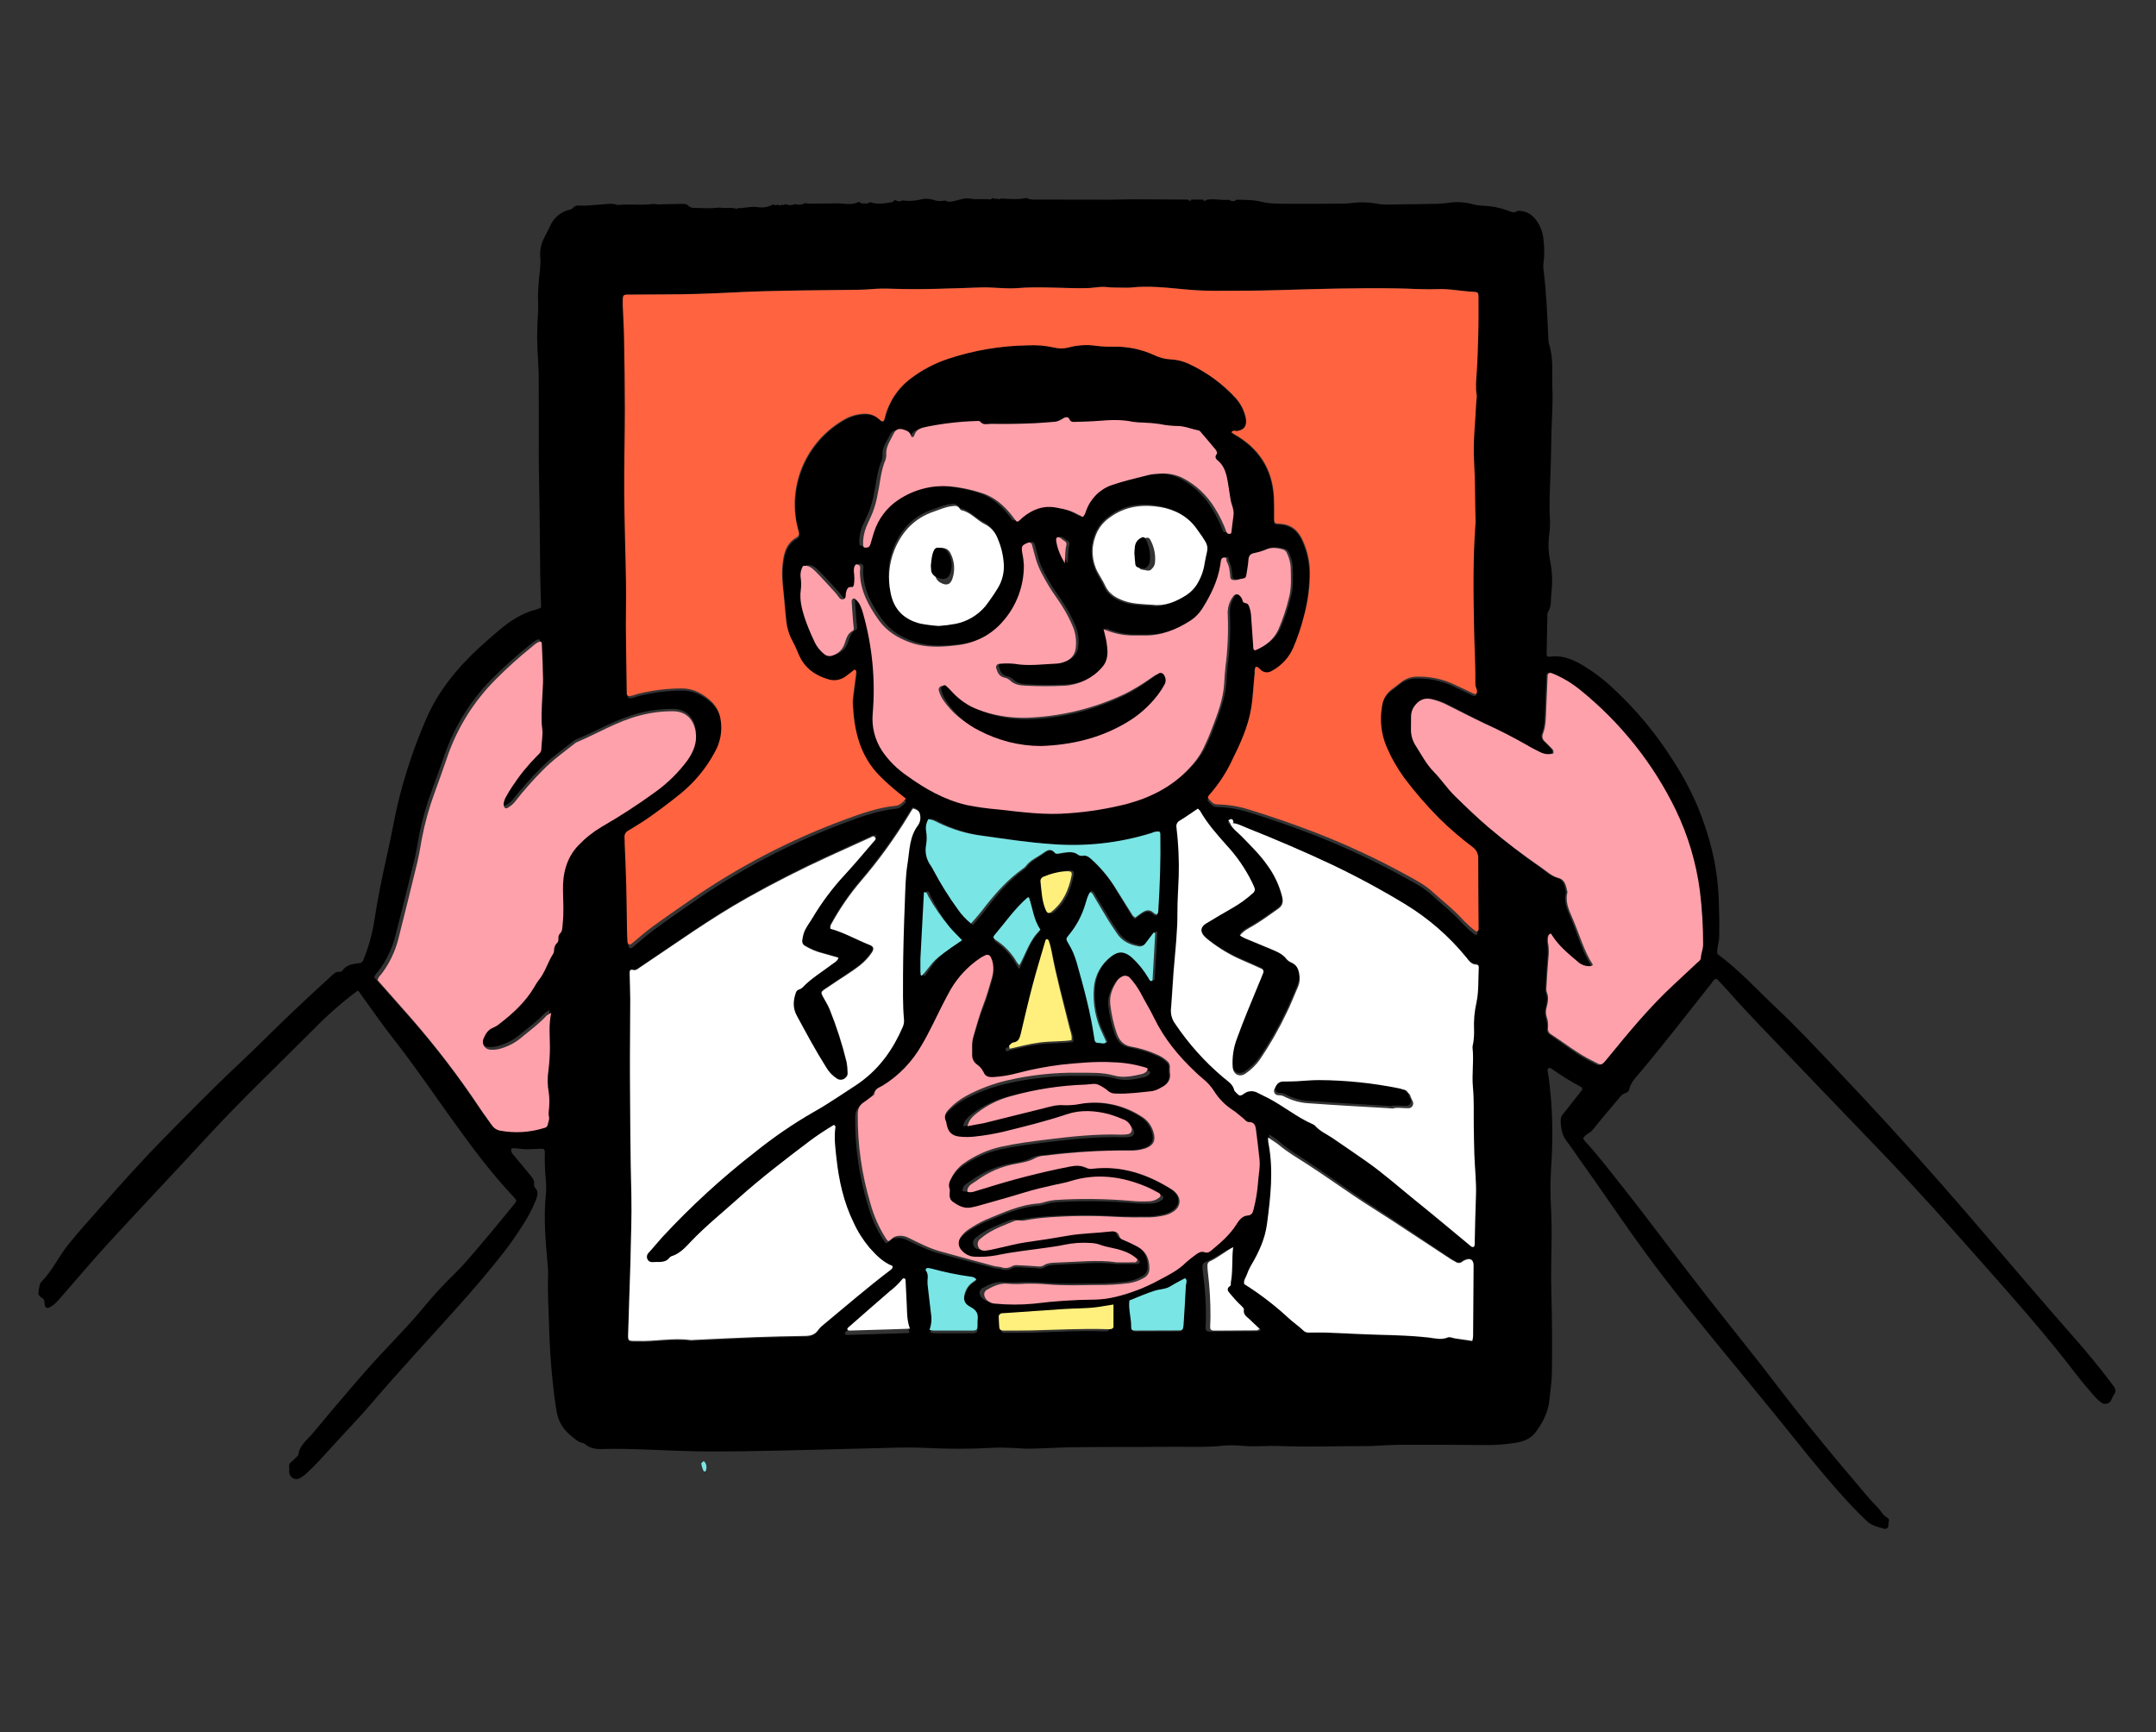 <svg fill="none" height="49" viewBox="0 0 61 49" width="61" xmlns="http://www.w3.org/2000/svg"><rect x="0" y="0" width="61" height="49" fill="#333333" stroke="none"/><path d="m24.437 5.752c.031.008.064.01.095.004.032-.006.062-.019.088-.038.208.077.417.032.625 0 .023-.004.042-.038.063-.058.07.012.139.072.213.009.167.025.337.018.502-.02.135-.038.279-.034.412.013.114.042.207.022.311.012.094.053.185.032.284.006.135-.035.281-.087.411-.063.171.031.336.011.506.016.025.01.052.012.078.006s.049-.02.067-.039c.033.012.063.04.102.017.021.011.044.017.068.017s.047-.006.068-.017c.238.008.477.036.714-.017.092.054.196.046.296.046.675 0 1.35.001 2.025.003.222 0 .443-.011.666-.011.528 0 1.055.006 1.582.009.031.042.063.051.096 0h.328c.029.049.063.048.096.006.212-.042.423.02.633 0 .071.032.143.068.213-.003.24.003.478 0 .719.06.221.056.461.053.696.055.545.004 1.091 0 1.636-.006.091 0 .181-.013.272-.021.21-.025.422-.019.629.019.223.047.463.023.696.023.303 0 .606-.009.909-.013.151.001.302-.009.452-.031.221-.033.447-.02.662.037.107.03.217.045.328.047.232.009.461.055.678.136.094.029.184.094.28.008.091-.004.182.012.266.048.084.036.158.091.218.16.151.18.24.404.253.639.025.2.025.403 0 .603-.01.06-.012.12-.006.181.085.643.106 1.29.14 1.938-.003.061.001.121.014.181.141.413.083.843.101 1.268.013.302 0 .607-.014.909-.019.403-.019.806-.03 1.209-.015.554-.056 1.109-.023 1.664 0.0.142-.01.283-.031.423-.023.211-.014.425.026.634.068.317.082.643.042.964-.023.178.017.366-.097.529-.015.038-.02.079-.015.119-.008.344-.015.688-.021 1.032 0 .101.014.122.094.11.306-.044.58.052.841.195.353.201.679.445.972.726.644.6 1.208 1.282 1.677 2.028.259.398.484.818.673 1.254.344.824.569 1.681.608 2.582.016.375.025.747.018 1.121 0 .166-.07.317-.054.503.609.444 1.133 1.022 1.697 1.554.564.532 1.086 1.09 1.615 1.648 1.023 1.077 2.032 2.175 3.015 3.293.856.973 1.693 1.965 2.539 2.945.417.483.833.967 1.255 1.444.342.387.667.788.982 1.198.037.048.074.096.109.146.031.033.049.077.05.123s-.015.09-.045.125c-.029.052-.056.105-.079.16-.013.022-.03.041-.051.056-.02.015-.044.026-.068.032-.025.006-.05.007-.075.003-.025-.004-.049-.013-.07-.027-.074-.052-.142-.114-.201-.183-.172-.2-.346-.398-.506-.607-.836-1.097-1.75-2.126-2.662-3.158-.892-1.008-1.787-2.015-2.715-2.99-.866-.909-1.742-1.808-2.607-2.717-.633-.667-1.286-1.32-1.893-2.013-.1-.114-.207-.222-.303-.325-.092 0-.108.068-.143.112-.667.841-1.322 1.691-2.012 2.513-.127.153-.282.293-.326.503-.006.025-.019.048-.038.065s-.041.03-.066.036c-.105.032-.161.118-.225.195-.234.28-.473.555-.696.84-.078.098-.21.122-.278.248.017.031.036.06.058.087.373.399.7.834 1.04 1.261.428.538.841 1.086 1.258 1.632.388.507.774 1.014 1.167 1.515.506.645 1.018 1.284 1.524 1.927.316.406.627.82.949 1.225.275.349.557.694.839 1.038.282.344.552.669.835.998.216.254.421.514.657.75.095.095.15.229.28.297.085.045.026.127.03.193.006.092-.049.14-.127.117-.173-.049-.354-.087-.49-.221-.136-.133-.291-.281-.429-.429-.56-.6-1.081-1.233-1.594-1.874-.645-.806-1.303-1.602-1.958-2.4-.777-.948-1.555-1.894-2.278-2.882-.485-.661-.945-1.341-1.416-2.011-.163-.232-.328-.463-.492-.697-.105-.148-.204-.302-.316-.444-.145-.186-.173-.4-.171-.625.006-.06.034-.116.077-.158.171-.214.339-.428.506-.643.01-.008.017-.019.021-.031.004-.012.005-.025.003-.037s-.008-.024-.017-.034-.019-.017-.032-.02c-.286-.15-.561-.32-.822-.51-.012-.008-.026-.013-.04-.015-.014-.002-.029-.001-.042.004-.01.01-.017.022-.022.035s-.006.028-.004.041c.049.269.075.541.099.814.047.647.047 1.296 0 1.943-.022.385-.022.77 0 1.155.025.466.016.932.006 1.397-.008.355-.006.708.004 1.063.021.697.021 1.398.015 2.097 0 .283-.043.565-.072.847-.035.344-.19.639-.392.909-.145.199-.38.273-.609.304-.25.038-.502.057-.755.057-.809-.009-1.618-.009-2.426-.008-.243 0-.485.018-.728.028-.05 0-.101.008-.151.008-.858 0-1.715.029-2.573 0-.171-.006-.344-.004-.514.003-.192.008-.384.004-.576-.012-.171-.016-.343-.016-.514 0-.506.052-1.012.024-1.518.03-.869.009-1.738 0-2.607.011-.443.004-.886.033-1.332.042-.182.004-.363-.018-.545-.023-.181-.005-.364-.013-.545 0-.625.034-1.252.034-1.878 0-.506-.023-1.012 0-1.515.013-.526.01-1.051.027-1.577.04-.686.016-1.374.034-2.06.043-.474.007-.949.01-1.423 0-.859-.019-1.716-.086-2.575-.063-.19.005-.359-.027-.5-.162-.17-.022-.28-.142-.404-.243-.204-.17-.337-.41-.374-.673-.047-.269-.08-.54-.108-.811-.056-.532-.09-1.067-.104-1.602-.012-.474-.047-.951-.026-1.423.002-.111-.004-.222-.017-.333-.058-.654-.114-1.308-.046-1.965.012-.141.011-.282-.004-.423-.025-.251-.033-.502-.026-.754 0-.055-.013-.106-.077-.105-.151 0-.302.017-.454.015-.139 0-.276-.047-.414-.022-.03.089.023.141.068.195.142.172.288.34.426.514.073.093.171.178.145.317-.001.015.001.03.006.044.005.014.013.027.023.038.114.118.063.239.018.365-.104.253-.232.494-.384.721-.326.525-.717 1.001-1.115 1.474-.599.712-1.234 1.394-1.856 2.083-.443.489-.88.978-1.307 1.478-.356.416-.739.806-1.105 1.212-.231.254-.46.512-.715.744-.058.056-.123.104-.194.143-.031.016-.065.024-.1.023s-.068-.011-.098-.028c-.03-.018-.055-.042-.072-.072-.018-.03-.027-.064-.029-.098-.004-.05.008-.1 0-.149-.005-.024-.003-.05.006-.073s.025-.043.045-.057c.047-.038.092-.08.133-.124.028-.029.072-.058.077-.091.032-.265.242-.409.394-.59.433-.521.871-1.037 1.313-1.55.191-.221.386-.439.584-.653.426-.458.868-.902 1.265-1.388.27-.328.559-.64.864-.935.267-.261.506-.551.748-.835.316-.369.621-.747.929-1.121.09-.11.09-.115-.013-.224-.627-.664-1.17-1.394-1.702-2.135-.562-.78-1.1-1.577-1.696-2.334-.326-.413-.622-.849-.932-1.274-.023-.031-.035-.073-.081-.082-.435.325-.845.683-1.225 1.071-1.007 1.014-2.043 1.993-3.011 3.042-.933 1.014-1.881 2.01-2.812 3.025-.459.499-.893 1.02-1.341 1.53-.099.114-.198.231-.342.295-.011.005-.023.008-.035.008-.012 0-.024-.003-.035-.008-.011-.005-.021-.013-.028-.022s-.013-.021-.016-.033c-.02-.073.011-.164-.077-.215-.053-.03-.108-.079-.108-.139.007-.088.022-.175.046-.261.006-.019.017-.037.032-.05.316-.32.5-.733.779-1.077.278-.344.579-.677.874-1.011.576-.653 1.154-1.304 1.765-1.925.724-.736 1.445-1.475 2.199-2.181.487-.456.956-.933 1.439-1.394.38-.363.767-.717 1.153-1.072.063-.063.132-.127.236-.12.014.001.028-.001.042-.006s.025-.013.035-.023c.113-.174.295-.19.473-.215.029-.001.057-.012.08-.03.023-.018.039-.044.046-.072.138-.338.238-.69.298-1.05.102-.681.243-1.355.394-2.028.101-.444.177-.894.28-1.337.194-.807.458-1.596.787-2.358.342-.807.886-1.472 1.525-2.059.179-.164.364-.323.548-.48.316-.273.666-.493 1.075-.596.041-.013.08-.03.118-.051-.008-.305-.02-.608-.025-.912-.008-.607-.011-1.214-.019-1.821-.006-.507-.019-1.014-.023-1.517 0-.587.006-1.173 0-1.76 0-.323.004-.644-.018-.968-.035-.443-.036-.888-.004-1.331.015-.18 0-.363 0-.543.004-.151.016-.303.03-.454.018-.2.056-.394.034-.601-.015-.183.02-.367.102-.531.058-.119.121-.234.177-.353.05-.116.127-.219.224-.299.097-.081.212-.137.336-.164.096-.021.127-.127.228-.117.091.006.182.006.273 0 .121-.006.242-.021.363-.027.16-.008.321-.052.479.013.342-.037.686.018 1.028-.032.039.008.079.013.118.015.211-.004.423-.013.633-.015.087 0 .177-.018.247.07.04.03.09.045.14.042.139.008.278.004.416.011.127.007.247-.03.38-.011.133.019.268-.025.401.028.013.005.037-.021.055-.02.178.004.349-.056.532-.03.159.029.322.002.463-.077.016.016.036.025.058.026.022.001.043-.006.061-.02.018.014.04.021.063.022s.045-.005.064-.018c.016.008.034.01.051.007.017-.004.033-.013.044-.026.043.02.09.031.137.031s.094-.011.137-.031c.047.016.098.021.147.016.05-.005.098-.021.141-.046.028.01.057.017.087.02.296 0 .593-.006.889-.009.183.015.369.048.544-.044.047.03.083.061.132.047zm4.112 23.963c.295-.063.587-.141.886-.176.299-.035.621-.022.929-.063.024-.137-.033-.25-.063-.365-.186-.723-.391-1.441-.531-2.176-.017-.089-.045-.176-.071-.263-.008-.017-.022-.031-.04-.039-.04-.02-.054.016-.063.041-.127.415-.259.829-.373 1.247-.127.457-.235.918-.349 1.379-.03.124-.07.224-.221.24-.042.004-.08.056-.12.086-.056 0-.094.03-.078.083.02.044.065.031.096.006zm6.272-6.429c-.014-.063-.051-.041-.086-.024.01.015.021.03.034.044.008.006.017.01.026.011.082.144.219.236.331.351.246.254.502.498.707.789.201.268.346.574.427.899.032.143.011.243-.121.335-.233.161-.46.33-.706.472-.127.075-.269.136-.367.272.045.028.091.053.138.077.241.101.484.198.725.299.166.07.338.132.454.288.041.044.092.079.149.1.132.063.185.168.209.309.025.119.014.243-.033.356-.111.25-.207.507-.33.749-.214.447-.462.877-.74 1.287-.112.158-.251.293-.411.401-.17.115-.347.027-.363-.177-.019-.274.022-.548.121-.804.19-.513.401-1.014.611-1.521.042-.103.085-.206.127-.309.006-.011.01-.024.011-.036.001-.013-.001-.025-.006-.037-.005-.012-.012-.022-.021-.031s-.02-.015-.033-.019c-.175-.078-.35-.159-.527-.233-.335-.142-.651-.327-.939-.55-.049-.035-.095-.075-.138-.118-.127-.137-.115-.271.044-.366.253-.151.506-.301.759-.444.202-.116.391-.253.564-.408.025-.018.042-.045.049-.074.007-.03.004-.061-.01-.089-.018-.047-.041-.092-.063-.138-.189-.381-.433-.733-.724-1.043-.27-.302-.54-.603-.743-.958-.018-.024-.039-.045-.063-.063-.17.113-.333.23-.506.334-.036.017-.065.046-.082.082-.017.036-.022.076-.013.115.055.453.076.909.063 1.365-.013.344-.039.688-.037 1.032 0 .548-.063 1.09-.108 1.634-.028.354-.044.708-.075 1.061-.011.142.03.282.114.397.381.562.838 1.069 1.358 1.505.121.105.268.179.311.354.008.035.048.063.075.094.068.073.102.082.199.014.056-.043.124-.069.194-.073.071-.004.141.013.202.05.089.046.181.088.272.133.443.223.826.548 1.284.745.019.007.037.017.051.032.143.164.343.245.517.364.309.21.619.419.926.634.482.336.923.723 1.38 1.091.52.418 1.032.846 1.548 1.268.03.025.058.058.104.047.041-.025.035-.068.036-.105.011-.435.017-.872.035-1.306.017-.394-.032-.785-.045-1.178-.008-.254-.011-.507-.016-.761-.006-.375.011-.752-.024-1.124-.035-.372.03-.745-.012-1.116.002-.04.009-.08.02-.118.018-.119.026-.24.023-.361-.013-.262.01-.525.069-.781.07-.321.049-.644.063-.966 0-.04-.008-.089-.059-.089-.144 0-.208-.101-.286-.196-.489-.596-1.077-1.103-1.737-1.501-.675-.407-1.371-.779-2.084-1.115-.777-.366-1.568-.7-2.365-1.014-.144-.057-.287-.141-.454-.141zm-10.076.377c-.043-.063-.09-.016-.127 0-.396.179-.791.359-1.186.541-.78.359-1.544.75-2.293 1.173-1.058.596-2.04 1.311-3.048 1.984-.059.039-.11.087-.19.063-.063-.018-.092.018-.09.08.006.254.018.507.018.761 0 .709-.011 1.419-.008 2.128.004 1.135.011 2.269.039 3.404.015.627-.013 1.255-.025 1.882-.005.283-.018.567-.027.851-.013.415-.027.83-.039 1.245-.005.173.006.182.19.184h.063c.506.021 1.007-.096 1.512-.025.03.001.06-0.0.09-.004.576-.027 1.151-.058 1.726-.079.474-.018.949-.027 1.425-.035.151 0 .276-.039.365-.172.043-.057.092-.107.149-.15.623-.517 1.233-1.049 1.877-1.54.039-.029.083-.053.071-.123-.266-.106-.463-.305-.651-.52-.182-.217-.334-.459-.45-.718-.278-.57-.413-1.183-.481-1.81-.034-.3-.073-.603-.029-.908 0-.012-.021-.028-.04-.052-.241.143-.475.299-.7.468-.685.521-1.366 1.045-2.006 1.621-.443.399-.907.775-1.322 1.207-.166.173-.328.363-.569.437-.019.007-.036.019-.049.035-.127.167-.311.116-.475.131-.03.005-.061-.001-.088-.015s-.049-.037-.062-.065c-.016-.031-.021-.066-.015-.101.006-.034.023-.066.048-.09.127-.143.247-.295.38-.437.809-.879 1.69-1.689 2.631-2.424.519-.419 1.069-.797 1.645-1.131.422-.236.817-.516 1.223-.778.034-.022.063-.046.099-.07.555-.406.932-.951 1.202-1.574.028-.065.04-.136.033-.207-.039-.425-.029-.851-.027-1.276.004-.688.024-1.375.052-2.063.015-.364.018-.73.076-1.089.059-.374.051-.768.303-1.096.03-.048.049-.101.057-.157.007-.056.003-.113-.014-.166-.023-.085-.102-.118-.179-.144-.01.006-.022.008-.026.016-.038.059-.075.119-.111.179-.399.658-.85 1.282-1.349 1.868-.314.37-.589.772-.823 1.198-.032.044-.045.098-.037.151.387.106.737.313 1.112.461.112.044.127.113.058.217-.09.135-.2.254-.326.355-.263.207-.552.375-.823.565-.34.238-.33.146-.135.503.035.061.067.125.094.19.196.489.356.991.48 1.502.017.1.026.201.027.302.003.025-.001.05-.011.074-.01.023-.025.044-.044.059-.031.034-.073.056-.118.061-.045.005-.091-.006-.129-.032-.128-.083-.234-.195-.309-.328-.295-.473-.555-.964-.822-1.454-.127-.228-.106-.444-.028-.668.006-.019.016-.036.03-.05.014-.014.031-.024.049-.03.038-.011.073-.03.103-.056.244-.262.552-.444.831-.658.068-.052.152-.09.19-.19-.155-.044-.301-.087-.443-.127-.176-.044-.345-.115-.501-.209-.027-.013-.05-.035-.064-.061s-.02-.057-.017-.087c.006-.069.02-.137.04-.203.052-.169.165-.298.249-.444.263-.445.572-.86.924-1.238.273-.299.531-.61.795-.918.031-.036.076-.068.063-.127.023.006.04 0 .041-.023 0-.004-.025-.016-.035-.013-.041-.002-.039.016-.019.034zm17.009-3.979c.049-.09-.032-.167-.03-.258.008-.527-.027-1.053-.036-1.579-.02-1.002-.035-2.005.04-3.006.004-.051 0-.101 0-.152-.017-.526-.008-1.053-.039-1.579-.035-.586.041-1.173.063-1.759.009-.049.012-.099.011-.148-.039-.221-.017-.444 0-.664.025-.364.034-.728.044-1.093.01-.354.006-.709.006-1.064 0-.1-.021-.127-.119-.127-.351-.018-.696-.093-1.052-.079-.393.015-.787-.016-1.181-.022-1.079-.015-2.157.016-3.236.048-.624.018-1.249.022-1.873.022-.282 0-.566-.015-.847-.042-.506-.048-1.005-.106-1.512-.051-.05.005-.101.006-.151.004-.182-.004-.365 0-.545-.018s-.36.027-.542.03c-.656.013-1.313-.055-1.968 0-.344.027-.683-.03-1.028-.019-.847.029-1.695.067-2.543.037-.172-.008-.343-.005-.514.009-.272.024-.544.022-.817.025-.738.008-1.475.015-2.214.035-.633.017-1.271.063-1.907.077-.665.017-1.329.015-1.996.02-.096 0-.118.023-.123.127 0 .063-.004.122 0 .183.012.314.032.627.037.941.012.669.022 1.337.022 2.007 0 .8-.023 1.601-.017 2.401.006.851.037 1.702.05 2.553.006.405-.007.81-.004 1.215.005.629.016 1.257.025 1.885 0 .039-.004.08.037.108.102.011.194-.042.29-.063.402-.101.815-.152 1.23-.152.334 0 .602.153.836.373.14.135.231.314.258.507.054.323-.004.655-.167.939-.239.448-.564.845-.955 1.168-.283.229-.573.45-.868.663-.196.142-.405.267-.612.393-.036.017-.067.046-.087.081s-.028.076-.024.116c.004.06 0 .122.005.182.015.374.034.749.043 1.123.012.444.015.892.023 1.338 0 .111.004.223.013.334.002.014.006.028.014.04.008.012.018.022.03.03.014.001.029-.001.043-.006s.026-.012.037-.022c.19-.153.367-.317.562-.463.35-.259.708-.507 1.064-.755 1.359-.954 2.835-1.73 4.391-2.308.464-.173.93-.34 1.429-.391.127-.013.209-.106.296-.203-.073-.058-.136-.108-.198-.158-.189-.152-.369-.314-.54-.486-.563-.571-.728-1.287-.767-2.053-.003-.071-0-.142.009-.212.027-.221.059-.444.085-.662.004-.032.023-.082-.045-.1-.082.063-.166.134-.253.197-.066.048-.142.081-.222.096-.08.015-.163.012-.241-.01-.375-.106-.676-.312-.843-.68-.063-.138-.116-.282-.19-.413-.106-.196-.17-.412-.186-.634-.013-.12-.027-.241-.035-.363-.025-.392-.103-.782-.063-1.178.032-.309.093-.604.394-.776.028-.014.049-.037.061-.065.012-.028.013-.06.003-.089-.024-.098-.052-.196-.07-.295-.103-.573-.025-1.163.225-1.688s.658-.959 1.167-1.239c.115-.063.241-.106.371-.127.22-.037.42-.017.591.149.076.075.119.059.144-.041.102-.452.359-.854.727-1.135.313-.241.664-.428 1.038-.556.739-.249 1.512-.381 2.292-.391.243-.012.486.009.723.063.137.035.281.033.417-.004.245-.066.501-.082.752-.048.17.024.341.033.512.027.396-.007.788.075 1.148.241.145.071.303.112.464.12.182.008.361.053.525.133.495.233.941.561 1.31.965.122.136.212.298.263.474.016.048.026.098.032.148.016.185-.063.285-.247.317-.054.009-.119-.041-.166.037.021.018.044.035.068.05.696.392 1.086.981 1.13 1.786.01.19.011.385.007.577-.004.192.018.183.153.19.316.013.519.179.65.465.147.324.216.679.201 1.034-.01.386-.067.769-.169 1.141-.077.305-.177.603-.301.892-.123.281-.336.512-.606.657-.042.027-.092.042-.142.041-.05-.001-.099-.017-.14-.046-.056-.036-.086-.115-.168-.113-.044.052-.023.115-.028.171-.034.332-.046.668-.099.997-.087.535-.312 1.024-.55 1.506-.163.349-.375.674-.629.963-.028.031-.063.082-.037.106.074.074.127.173.263.174.303.006.604.056.893.148.638.196 1.265.417 1.887.658.904.355 1.782.771 2.63 1.244.23.127.464.254.657.434.296.275.621.519.886.824.099.102.204.197.316.284.01.011.024.019.038.021.015.002.03-.001.043-.009.013-.013.021-.031.023-.049.003-.021.003-.042 0-.063-.004-.648-.011-1.297-.011-1.946.004-.064-.009-.128-.037-.186-.028-.058-.07-.108-.122-.145-.33-.251-.642-.522-.937-.813-.355-.361-.685-.746-.989-1.151-.202-.279-.372-.58-.506-.897-.149-.358-.193-.751-.127-1.133.009-.096.038-.19.084-.274.046-.085.11-.159.186-.218.098-.072.194-.146.288-.222.131-.097.29-.148.453-.143.335-.006.667.061.973.197.184.081.364.174.546.259.047.022.09.054.149.032zm-26.196 8.884c-.047.024-.092.051-.134.082-.207.224-.452.404-.688.594-.191.167-.419.286-.664.349-.088.023-.179.03-.27.021-.034-.003-.067-.013-.097-.03-.029-.018-.054-.042-.073-.071-.018-.029-.03-.061-.034-.096-.004-.034.001-.068.013-.101.058-.138.131-.266.283-.323.065-.027.125-.064.178-.108.389-.293.742-.621.998-1.041.033-.063.071-.122.114-.179.194-.227.267-.52.428-.765.015-.027.022-.057.023-.087-.002-.04.005-.08.02-.117.015-.037.038-.07.067-.098.072-.063 0-.185.073-.254.083-.081.075-.184.086-.283.035-.313.016-.626.009-.94-.011-.48.099-.926.443-1.282.197-.204.421-.38.666-.523.526-.298 1.035-.625 1.525-.978.356-.251.67-.556.931-.905.17-.238.277-.494.23-.795-.051-.325-.246-.584-.654-.586-.313-.001-.624.038-.927.115-.655.163-1.226.515-1.841.768-.009.005-.017.011-.025.018-.316.25-.65.48-.934.773-.273.271-.529.558-.768.859-.055.072-.123.133-.201.18-.036.022-.077.048-.108.016-.013-.015-.022-.033-.028-.052-.006-.019-.008-.039-.006-.059.007-.06.024-.118.052-.172.058-.107.121-.212.19-.313.206-.313.444-.604.709-.868.056-.056.123-.105.127-.198.005-.19.051-.38.025-.575-.037-.283-.01-.567 0-.85.007-.181.027-.363.025-.544-.005-.334-.021-.668-.035-1.001 0-.029-.006-.063-.054-.063-.094.025-.166.097-.244.159-.348.278-.681.574-.998.887-.641.624-1.126 1.391-1.417 2.237-.114.335-.237.667-.359 1-.156.417-.277.847-.36 1.285-.042.229-.079.46-.134.686-.175.718-.354 1.435-.538 2.149-.091.354-.253.687-.474.978-.041.056-.105.098-.116.19l.195.218c.249.279.498.558.748.838.725.819 1.394 1.685 2.003 2.593.102.151.216.293.316.444.028.042.064.078.107.105.042.027.09.046.14.054.42.075.851.048 1.258-.079.025-.004.048-.016.065-.035s.029-.041.033-.066c.011-.069.049-.143.034-.205-.028-.115 0-.221.005-.33.009-.121.005-.242-.013-.363-.038-.209-.04-.423-.008-.634.027-.21.041-.422.042-.634.004-.32-.04-.634.039-.998zm15.724-10.803c.043.182.084.317.106.455.035.226.023.453-.142.629-.264.3-.636.483-1.034.51-.372.02-.745.02-1.117 0-.163-.008-.32-.023-.443-.153-.047-.039-.102-.065-.162-.075-.138-.035-.19-.139-.223-.261-.005-.014-.007-.03-.005-.045.002-.015.007-.03.016-.042.009-.013.02-.023.034-.03.013-.007.029-.011.044-.01.14-.014.281-.014.421 0 .405.07.807.01 1.209-.007.061-.004.121-.017.178-.037.211-.072.335-.215.349-.444.016-.182-.01-.366-.076-.536-.089-.215-.197-.422-.323-.618-.113-.179-.244-.348-.354-.529-.152-.254-.302-.507-.38-.789-.036-.127-.068-.254-.102-.38-.02-.07-.07-.09-.141-.058-.148.067-.165.098-.141.254.025.119.041.239.049.36.006.594-.211 1.169-.608 1.609-.154.175-.338.321-.543.43-.233.123-.488.2-.75.226-.433.051-.863.073-1.289-.075-.364-.127-.684-.326-.903-.634-.287-.404-.53-.84-.53-1.364 0-.07.044-.171-.069-.205-.063-.02-.112.067-.101.214.017.12.017.242 0 .363-.005.025-.033.068-.042.067-.127-.032-.154.051-.18.146-.019.072.019.182-.092.197-.078.01-.113-.075-.158-.127-.013-.015-.023-.033-.037-.048-.19-.208-.38-.421-.58-.621-.09-.09-.196-.177-.345-.146-.062.105-.085.229-.063.349.014.11.014.221 0 .331-.038.27.029.525.108.774.075.218.162.432.262.641.063.15.163.282.29.384.034.03.076.049.121.055.045.006.091-.001.132-.02.072-.025.137-.065.192-.118.055-.053.097-.117.125-.188.052-.136.075-.302.229-.38.013-.006.024-.017.031-.03.007-.013.009-.028.006-.043 0-.05-.012-.1-.016-.15-.016-.202-.032-.404-.044-.606-0-.014.002-.029.008-.042.005-.013.014-.025.025-.035.042-.03.07.008.099.035.108.102.149.238.19.375.261.918.353 1.875.272 2.826-.032.366.06.732.261 1.039.188.277.426.516.704.704.512.369 1.055.674 1.675.824.297.06.598.103.9.127.662.074 1.322.164 1.993.107.555-.038 1.106-.127 1.645-.264.676-.184 1.281-.492 1.762-1.014.148-.153.274-.326.373-.514.093-.19.179-.385.253-.584.156-.416.322-.828.349-1.281.009-.161.02-.323.038-.482.061-.471.082-.947.063-1.422-.019-.194.035-.388.152-.544.009-.015.021-.028.036-.038.015-.01.032-.016.049-.018.018-.002.035 0.0.052.006.017.006.031.016.043.029.046.04.076.094.087.154.021.08.132.035.165.114.038.083.061.171.07.262.019.283.04.566.059.849-.001.041.002.081.009.121.002.007.005.014.009.02s.011.011.017.014c.007.003.014.005.021.005.007 0 .015-.002.021-.005.273-.122.5-.289.633-.575.125-.287.225-.584.299-.887.078-.288.058-.583.052-.875-.01-.132-.045-.261-.102-.38-.01-.028-.027-.054-.049-.074s-.049-.035-.077-.044c-.149-.039-.307-.063-.448-.004-.118.051-.241.089-.367.113-.099.017-.145.084-.151.195-.007.141-.04.28-.058.42-.008.059-.035.093-.092.098-.08.008-.151.048-.235.045-.072 0-.116-.013-.127-.089-.015-.149-.023-.298-.1-.434-.021-.038.011-.109-.063-.112s-.097.054-.105.118c-.003.03-.008.06-.013.09-.067.45-.264.847-.506 1.226-.087.138-.202.255-.339.344-.399.254-.823.426-1.308.417-.091 0-.182 0-.273 0-.303.004-.603-.059-.879-.186zm13.729 9.546c-.032.018-.047.034-.063.035-.066.005-.132-.005-.194-.027s-.118-.058-.166-.103c-.26-.226-.524-.447-.708-.746-.013-.021-.029-.063-.063-.037-.021.019-.035.044-.042.072-.015.08-.013.162.006.241.013.121.013.242 0 .363-.025.289-.04.579-.056.869-.003.04.003.08.016.118.052.14.025.28-.009.414-.026.087-.026.181 0 .268.035.105.048.216.037.326-.005.035.002.071.018.102s.042.057.073.074c.38.254.731.544 1.139.749.262.132.226.172.435-.09.574-.72 1.153-1.438 1.822-2.075.211-.202.423-.405.636-.609.042-.041.101-.072.106-.141.009-.132.066-.254.063-.388.001-.507-.029-1.013-.09-1.517-.101-.795-.326-1.569-.666-2.294-.627-1.323-1.537-2.492-2.667-3.422-.195-.162-.41-.298-.64-.405-.045-.022-.092-.041-.14-.057-.012-.005-.024-.006-.037-.005-.012.002-.024.006-.035.013-.01.007-.018.017-.024.028-.006.011-.008.024-.008.036-.014.317-.024.628-.039.942-.011.232-.005.47-.085.69-.02.04-.026.086-.016.13s.035.083.07.111c.066.063.13.127.19.194.019.018.032.04.039.064.007.025.007.051-0.0.075-.062.018-.126.024-.19.016s-.126-.027-.182-.059c-.098-.053-.2-.099-.294-.157-.4-.237-.812-.453-1.234-.648-.364-.177-.721-.365-1.081-.549-.127-.063-.261-.11-.399-.142-.206-.051-.354.041-.468.2-.059.084-.09.183-.09.286 0 .122-0.0.243-.003.365-.003.174.048.344.144.488.154.247.285.507.49.721.205.214.372.477.588.692.3.298.599.596.919.875.465.404.951.783 1.455 1.137.155.108.292.254.485.303.206.056.214.242.253.405-.072.266.037.499.135.731.192.447.312.921.571 1.334zm-17.767 4.555c.163-.034.311-.059.457-.094.56-.134 1.118-.275 1.678-.406.206-.049.412-.118.626-.101.151.008.302-.002.451-.03.623-.114 1.266.013 1.799.355.165.099.285.258.336.444.067.228-.007.366-.234.444-.145.046-.297.066-.449.059-.809-.005-1.617.042-2.419.143-.101.001-.201.023-.293.063-.172.101-.359.127-.546.163-.42.069-.819.235-1.164.485-.104.079-.263.127-.253.305.127.034.234-.024.349-.054.049-.013.097-.027.145-.042.801-.247 1.615-.451 2.438-.609.175-.034.34-.046.501.035.054.025.114.033.172.023.831-.095 1.577.151 2.277.58.035.021.067.046.096.075.19.179.162.422-.067.556-.069.042-.144.073-.222.092-.138.034-.278.053-.419.059-.333.004-.667.004-1-.013-.655-.036-1.312-.031-1.967.017-.222.016-.443.044-.661.085-.101.018-.197-.025-.298.017-.262.106-.531.197-.772.35-.068.044-.132.092-.196.143-.034.023-.059.057-.071.096s-.011.081.004.119c.029.087.104.13.22.118.09-.011.18-.027.268-.049.306-.067.608-.149.919-.19.39-.054.779-.112 1.168-.179.409-.07.822-.071 1.236-.119.107-.013.21.006.247.124.009.028.025.053.047.073.021.02.048.034.076.042.14.056.277.12.411.19.238.127.337.333.334.601.003.056-.011.111-.039.16s-.07.087-.12.112c-.133.074-.277.123-.427.145-.301.038-.604.056-.907.053-.475.003-.949.022-1.425-.017-.222-.018-.444-.025-.666-.018-.161.012-.323.012-.483 0-.22-.027-.417.063-.603.166-.101.057-.106.167-.032.261.032.04.073.072.118.094.046.023.096.035.147.036.373.034.748.034 1.121 0 .582-.071 1.167-.108 1.754-.113.202-.005.402-.032.599-.079.441-.104.866-.265 1.265-.48.27-.138.543-.27.759-.489.087-.071.178-.138.273-.2.075-.059.164-.11.253-.079.112.04.172-.021.241-.077.253-.204.499-.413.678-.689.078-.12.177-.247.316-.258.123-.009.153-.058.178-.153.069-.254.113-.514.133-.777.014-.212.063-.422.042-.634-.029-.271-.063-.542-.098-.814-.015-.127-.033-.244-.206-.243-.072 0-.12-.07-.175-.114-.096-.075-.19-.157-.288-.222-.215-.135-.398-.315-.536-.529-.084-.127-.187-.24-.306-.334-.086-.07-.169-.145-.253-.221-.471-.435-.88-.92-1.169-1.5-.121-.245-.268-.476-.397-.717-.081-.141-.178-.271-.288-.39-.03-.035-.071-.058-.117-.065-.046-.007-.092.004-.131.029-.054.028-.1.069-.133.121-.13.2-.216.411-.19.657.032.272.093.539.183.797.072.203.197.343.428.38.249.044.492.117.724.218.114.043.218.108.307.19.023.019.042.043.055.071.013.028.019.058.018.088-.005.05-.005.101 0 .151.039.219-.078.345-.253.431-.078.047-.164.08-.253.098-.351.037-.702.084-1.057.07-.081.003-.16-.026-.221-.079-.083-.07-.177-.127-.277-.169-.097-.046-.235-.008-.355-.003-.727.022-1.449.131-2.151.324-.353.091-.685.251-.978.47-.119.089-.241.184-.28.371zm4.362 3.892h.581c.021 0 .047-.032.063-.056.006-.009-.008-.04-.022-.051-.115-.097-.249-.169-.392-.214-.211-.076-.435-.092-.644-.165-.095-.034-.194-.052-.294-.056-.253-.017-.506.001-.754.051-.147.033-.299.052-.449.073-.5.072-1.003.12-1.499.222-.209.038-.421.052-.633.041-.071-.003-.14-.021-.204-.051-.064-.03-.121-.073-.168-.126-.052-.05-.083-.117-.087-.189s.019-.142.066-.198c.067-.09.15-.166.247-.222.144-.094.295-.177.452-.247.506-.202 1.001-.434 1.556-.466.06-.01.119-.025.176-.044.087-.024.176-.041.266-.05.738-.047 1.478-.038 2.214.025.161.015.323.019.484.011.112.002.222-.034.311-.103.011-.006.02-.016.027-.027s.01-.024.01-.037-.003-.025-.01-.037c-.006-.011-.016-.02-.027-.027-.117-.063-.232-.127-.353-.175-.721-.299-1.455-.394-2.214-.16-.145.044-.295.067-.443.1-.295.063-.591.131-.882.219-.416.127-.835.238-1.254.354-.087.025-.176.042-.266.063-.207.043-.375-.049-.535-.162-.127-.086-.082-.215-.082-.333-.001-.01-.004-.02-.008-.029-.042-.117.004-.221.059-.317.081-.153.195-.285.335-.387.333-.232.709-.396 1.105-.481.435-.091.877-.147 1.319-.2.703-.084 1.406-.158 2.117-.135.07.002.141-.003.211-.015.02-.004.039-.012.055-.025.016-.013.029-.029.038-.047.009-.018.013-.039.012-.059s-.006-.041-.016-.059c-.017-.048-.044-.091-.08-.128-.035-.037-.077-.066-.124-.085-.14-.059-.282-.11-.427-.154-.408-.103-.823-.13-1.227 0-.606.198-1.225.345-1.843.495-.266.059-.535.103-.807.132-.151.017-.303.017-.454 0-.213-.024-.316-.133-.358-.344-.003-.03-.009-.06-.02-.088-.063-.132-.011-.236.077-.328.155-.161.336-.295.535-.396.359-.186.741-.326 1.135-.417.68-.155 1.377-.229 2.075-.219.342.004.685-.015 1.022.079.27.075.542.015.809-.044.039-.011.075-.029.106-.054.023-.018.04-.042.049-.07.011-.04-.028-.046-.054-.055-.301-.09-.612-.14-.925-.15-.502-.029-1.007.018-1.508.068-.431.052-.857.133-1.277.241-.225.058-.454.095-.686.108-.118.005-.224-.014-.273-.136-.043-.092-.112-.169-.197-.224-.042-.029-.076-.069-.099-.114-.023-.046-.034-.097-.033-.148.006-.171-.018-.347.033-.514.09-.3.174-.603.288-.894.1-.254.176-.517.253-.779.039-.127.047-.261.023-.391-.012-.059-.032-.116-.06-.17-.006-.014-.015-.027-.026-.037-.011-.011-.024-.019-.039-.024-.015-.005-.03-.007-.045-.006-.015.001-.03.005-.044.012-.056.023-.109.051-.159.085-.34.223-.626.519-.837.867-.087.149-.168.3-.247.453-.196.377-.374.76-.597 1.127-.273.466-.658.855-1.12 1.132-.098.058-.232.084-.241.24 0 .027-.058.051-.09.075-.073.054-.145.11-.221.16-.122.079-.163.185-.166.331-.007.853.117 1.701.367 2.516.096.342.243.667.436.965.073.11.074.11.19.008.038-.033.084-.055.133-.063.119-.022.243-.002.35.056.292.139.582.287.895.372.517.141 1.034.277 1.552.413.068.018.141.017.209.034.052.018.107.025.162.02.055-.005.107-.023.155-.051.056-.024.117-.032.177-.024.171.006.343.018.514.03.071.004.142.019.207-.021.127-.08.27-.079.411-.084.57-.021 1.145-.084 1.654-.015zm4.302-3.667c.005.085 0 .134.011.181.145.778.056 1.554-.045 2.326-.054.414-.226.795-.435 1.157-.052.087-.094.179-.127.275-.03.091-.106.172-.078.282.443.284.859.609 1.241.971.131.127.283.228.413.354.019.022.044.039.07.051.027.012.056.017.085.016.172 0 .344-.007.514 0 .506.018 1.009.048 1.514.063.443.011.886.025 1.329.075.19.021.369.082.561 0 .055-.024.137.017.206.028l.483.073c.011-.044.018-.088.023-.133.005-.678.01-1.357.013-2.035 0-.16-.088-.215-.235-.154-.029.01-.055.025-.079.044-.026.024-.06.038-.096.039-.036.001-.07-.011-.098-.034-.043-.026-.089-.048-.131-.075-.553-.371-1.106-.743-1.659-1.115-.352-.236-.712-.461-1.061-.702-.447-.309-.886-.628-1.342-.928-.259-.172-.53-.33-.767-.535-.087-.084-.191-.142-.313-.227zm-5.388-17.497c.063-.039.08-.112.106-.176.06-.162.156-.309.28-.43.124-.121.273-.212.437-.267.342-.116.696-.19 1.05-.28.099-.021.2-.033.301-.036.222-.021.446.017.649.11.382.189.704.481.929.844.13.204.239.421.323.648.007.019.021.035.039.044.018.01.039.013.059.009.039-.004.042-.035.046-.063.02-.15.035-.3.057-.449.022-.149-.063-.292-.084-.439-.025-.159-.049-.317-.077-.476-.035-.201-.084-.399-.232-.548-.069-.07-.176-.11-.075-.234.013-.017-.013-.081-.037-.109-.142-.17-.29-.336-.436-.503-.014-.015-.032-.025-.051-.03-.198-.035-.387-.122-.591-.12-.172-.003-.342-.021-.51-.055-.15-.021-.301-.034-.452-.039-.101-.001-.202-.008-.302-.021-.321-.067-.641-.052-.965-.026-.221.018-.443.021-.666.028-.068 0-.132.009-.17-.082-.023-.057-.106-.054-.162-.02-.064.05-.139.083-.218.098-.2.016-.4.034-.6.043-.403.017-.806.025-1.209.018-.117 0-.242.053-.337-.068-.013-.016-.056-.011-.084-.011-.475.014-.947.066-1.413.157-.159.031-.316.063-.369.254-.011.037-.07.058-.086 0-.03-.104-.11-.139-.196-.168-.143-.048-.237-.019-.302.118-.088.186-.229.355-.202.586-.004.071-.023.14-.056.203-.05.143-.087.29-.11.44-.063.356-.112.718-.273 1.05-.044.091-.081.186-.127.277-.067.159-.099.331-.092.503 0 .032.014.063.045.067.039.007.079.002.114-.015.028-.028.048-.063.056-.102.035-.106.063-.214.097-.317.122-.358.36-.665.676-.872.434-.286.951-.419 1.469-.38.301.027.598.086.886.178.37.107.654.352.892.651.031.04.059.081.092.12.01.012.024.019.039.02.015.001.03-.003.042-.013.041-.029.074-.068.113-.1.281-.226.589-.339.957-.27.316.054.435.082.731.252zm-2.996 11.577c.152-.167.295-.342.43-.523.296-.387.616-.752 1.012-1.044.034-.021.065-.048.091-.079.127-.18.328-.262.495-.387.1-.075.205-.14.316-.004.045.054.114.019.172.011.168-.022.338-.075.492.053.035.021.076.029.116.02.102-.017.169.031.24.098.244.227.457.484.633.767.163.268.328.535.488.804.023.047.059.086.104.113.07-.051.138-.109.213-.156.102-.063.197-.08.3.02.077.075.127.048.131-.056.044-.728.069-1.458.057-2.187 0-.037.008-.082-.041-.101-.071-.002-.141.013-.204.044-.908.29-1.865.398-2.815.317-.633-.048-1.265-.145-1.895-.236-.441-.054-.869-.185-1.265-.387-.08-.048-.167-.081-.259-.097-.06.106-.083.229-.063.349.021.13.021.262 0 .392-.021.104-.02.212.003.316s.066.202.128.288c.033.051.062.104.088.159.195.378.416.742.66 1.089.102.155.228.294.371.413zm-1.005-8.594c.164-.012.326-.033.487-.063.32-.065.609-.234.822-.482.124-.16.24-.325.347-.497.131-.206.191-.45.172-.693-.015-.232-.071-.46-.164-.674-.062-.174-.188-.318-.352-.404-.235-.11-.399-.337-.664-.392-.01-.003-.019-.007-.027-.014-.008-.006-.015-.014-.02-.023-.055-.106-.149-.087-.238-.075-.172.022-.329.095-.492.149-.534.177-.886.546-1.099 1.056-.154.378-.192.793-.109 1.192.09.47.384.745.835.854.166.031.333.052.502.064zm6.05-.436c.31.043.633-.081.936-.283.108-.074.2-.169.271-.28.123-.198.203-.42.233-.651.082-.489.175-.414-.181-.926-.011-.017-.023-.033-.034-.05-.243-.369-.607-.57-1.022-.642-.506-.089-1.001-.027-1.432.317-.177.132-.309.315-.38.524-.063.171-.09.353-.078.535.012.182.061.359.146.521.063.127.144.244.199.373.104.244.302.366.536.451.234.086.491.089.804.108zm.178 9.222-.041-.02c-.084.11-.168.221-.253.329-.022.028-.052.049-.085.061s-.07.014-.104.006c-.258-.044-.477-.151-.624-.38-.077-.118-.16-.233-.234-.354-.138-.224-.271-.45-.407-.675-.03-.05-.047-.11-.117-.136-.08.106-.104.237-.145.359-.094.31-.249.599-.454.849-.102.117-.106.127-.022.264.101.164.178.34.23.525.204.709.401 1.419.506 2.151.02.137.026.144.173.154.055.004.118.034.174-.032-.035-.078-.071-.16-.11-.241-.198-.401-.283-.848-.248-1.294.013-.177.064-.349.149-.505.086-.155.204-.291.346-.396.212-.165.399-.146.6.033.186.171.346.369.474.587.025.041.039.099.114.069.027-.452.056-.905.079-1.358zm-5.117 9.856c-.019-.026-.045-.047-.074-.061-.029-.014-.061-.021-.094-.021-.37-.055-.735-.134-1.095-.237-.029-.008-.059-.013-.088-.017-.041-.006-.084.042-.063.075.063.09.058.185.047.286-.003.071.001.142.012.212.027.254.055.505.084.755.028.163.014.33-.041.485.042.01.084.017.127.02h1.062c.135 0 .149-.021.154-.164-.004-.05-.004-.101 0-.151.03-.181-.037-.29-.203-.38-.182-.098-.212-.247-.137-.444.031-.097.089-.184.168-.249zm8.054 1.401c-.119-.1-.222-.181-.316-.269-.084-.077-.212-.124-.183-.283.006-.03-.056-.077-.092-.112-.109-.09-.211-.187-.307-.291-.074-.091-.21-.162-.026-.276.014-.008 0-.054.007-.082.07-.327.028-.661.075-1.007-.264.127-.489.303-.751.407-.023.011-.042.03-.055.052-.013.023-.018.049-.015.074.001.06.006.121.015.181.058.42.086.844.083 1.268 0 .091-.008.181-.011.272 0 .079.024.108.102.114h.063c.444 0 .887-.002 1.329-.007.014-.001.032-.017.082-.041zm-4.291-.697c-.141.025-.28.051-.417.073-.32.053-.644.04-.966.063-.492.039-.984.076-1.477.114l-.121.008c-.015-.001-.03.001-.045.007-.014.005-.027.014-.038.025-.011.011-.018.024-.023.039-.005.014-.006.03-.005.045 0 .101.009.202.014.302.004.075.046.105.118.104.253 0 .506 0 .759-.005.676-.017 1.351-.063 2.025-.037.03.002.06.002.09 0 .043-.005.082-.03.083-.073.005-.222.005-.443.005-.671zm.581-.096c-.032.244.051.481.05.724 0 .101.021.117.132.117.395 0 .789-.002 1.183-.004.105 0 .127-.027.137-.151.023-.364.044-.728.063-1.092.003-.067.045-.136-.004-.201-.011 0-.024-.009-.031-.006-.132.072-.268.141-.395.221-.127.08-.285.075-.424.119-.24.07-.47.175-.711.27zm-6.24.881c-.084-.231-.084-.453-.093-.674-.011-.254-.023-.503-.036-.755 0-.027 0-.06-.037-.07-.037-.01-.058.018-.073.04-.102.125-.218.237-.345.336-.408.359-.812.722-1.217 1.084-.02.018-.046.046-.015.077.014.012.031.018.049.018.422-.012.844-.025 1.265-.039zm3.106-10.294c.183-.364.281-.761.578-1.06-.195-.295-.212-.646-.316-.967-.022.005-.035.004-.041.009-.354.337-.612.75-.91 1.131-.038.048-.016.089.033.127.25.174.453.407.592.679.019.027.041.053.065.076zm-1.668-.822c-.103-.123-.211-.241-.307-.369-.21-.284-.394-.586-.548-.903-.022-.043-.022-.121-.106-.108-.03.639-.063 1.273-.089 1.908-.005.12 0 .242 0 .363 0 .03.003.06.006.09.001.01.004.02.009.029.005.006.017.007.025.009.364-.468.159-.362 1.01-1.02zm3.027-1.965c-.204.018-.405.07-.592.154-.029.009-.054.028-.071.054-.017.026-.024.057-.021.087.03.281.037.566.147.833.038.091.087.109.159.049.329-.271.478-.64.557-1.044.024-.123-.011-.146-.18-.133zm.009-8.683c.019-.227.01-.38.048-.523.009-.024.009-.05-.001-.073-.009-.024-.028-.043-.05-.053-.051-.028-.095-.072-.146-.1-.013-.007-.028-.011-.042-.012-.015-.001-.029.001-.043.007-.01.01-.018.022-.022.036s-.006.028-.004.042c.027.223.113.425.262.678z" fill="#000"/><path d="m19.909 41.331c.031.021.056.058.069.102.013.045.013.095.002.141-.001.013-.005.025-.012.034-.006.009-.015.015-.024.018-.009.002-.018 0-.026-.005-.008-.006-.015-.015-.019-.026-.029-.06-.048-.127-.058-.198-.002-.006.044-.044.069-.065z" fill="#7ae5e5"/><path d="m41.782 19.623c-.058.023-.102-.008-.146-.029-.182-.085-.362-.176-.547-.257-.307-.136-.639-.202-.975-.196-.163-.005-.323.045-.454.142-.095.075-.19.149-.289.221-.076.059-.14.132-.186.216-.046.084-.075.177-.084.272-.066.38-.022.77.127 1.126.135.316.305.615.507.892.303.402.634.783.988 1.141.296.29.611.561.942.81.052.037.095.086.122.144.028.058.041.121.037.185 0 .645.007 1.29.011 1.934.003.021.003.042 0 .063-.003.018-.011.035-.024.049-.013.008-.028.011-.043.009s-.029-.01-.039-.021c-.112-.086-.218-.181-.317-.282-.267-.305-.592-.548-.887-.819-.193-.178-.428-.305-.659-.432-.849-.47-1.729-.883-2.634-1.235-.623-.239-1.252-.459-1.891-.654-.289-.092-.591-.142-.894-.147-.138 0-.19-.099-.263-.173-.024-.023.009-.074.037-.105.255-.288.467-.61.631-.958.238-.479.464-.965.551-1.497.054-.327.063-.661.1-.991.006-.056-.015-.118.029-.17.082 0 .112.076.168.112.041.029.09.044.141.045.05.001.1-.013.142-.04.27-.144.484-.374.607-.653.124-.287.225-.584.302-.886.102-.37.159-.751.169-1.134.014-.354-.056-.706-.205-1.028-.131-.284-.333-.449-.651-.463-.136-.006-.157-.004-.153-.189.003-.185 0-.383-.007-.573-.044-.801-.433-1.386-1.132-1.775-.024-.015-.046-.032-.068-.05.047-.077.112-.027.166-.036.183-.032.263-.131.247-.315-.005-.05-.016-.1-.032-.147-.051-.175-.141-.336-.264-.471-.37-.402-.816-.728-1.313-.96-.164-.079-.344-.124-.526-.132-.161-.008-.319-.049-.465-.12-.36-.165-.753-.247-1.15-.239-.172.005-.343-.004-.513-.027-.252-.034-.508-.018-.754.048-.137.037-.28.039-.418.004-.237-.054-.481-.075-.725-.063-.781.01-1.556.141-2.296.389-.374.127-.726.313-1.04.552-.368.276-.627.671-.732 1.117-.025.1-.067.116-.144.041-.171-.166-.372-.189-.592-.149-.13.021-.256.063-.371.126-.51.279-.919.71-1.169 1.232-.25.522-.329 1.109-.226 1.678.018.099.046.196.07.294.01.029.009.06-.003.089-.012.028-.033.051-.061.065-.302.171-.363.464-.395.771-.041.393.037.781.063 1.171.008.12.022.241.035.36.017.221.08.436.186.63.075.13.127.273.19.411.167.365.468.571.844.676.079.021.162.025.242.01.08-.015.156-.047.222-.095.09-.063.174-.132.254-.195.069.018.05.068.046.1-.026.22-.059.441-.086.658-.009.07-.012.141-.009.211.039.761.204 1.471.768 2.041.171.171.352.332.541.483.063.05.127.1.198.158-.087.096-.169.189-.297.202-.499.05-.966.217-1.431.389-1.559.575-3.037 1.346-4.399 2.295-.357.248-.716.494-1.066.751-.195.143-.375.307-.563.46-.011.01-.023.017-.037.022-.014.005-.028.007-.043.006-.012-.007-.023-.017-.03-.029s-.013-.026-.014-.04c-.008-.111-.011-.222-.013-.332-.008-.441-.011-.886-.023-1.33-.009-.372-.029-.744-.043-1.116 0-.063 0-.121-.005-.181-.004-.04.004-.08.024-.116s.05-.063.087-.08c.207-.126.416-.252.613-.391.296-.21.586-.43.87-.659.392-.322.717-.716.957-1.161.163-.283.222-.613.167-.934-.027-.192-.118-.369-.258-.504-.234-.219-.503-.372-.837-.371-.415 0-.829.051-1.232.151-.097.024-.19.077-.291.063-.042-.028-.037-.069-.037-.108-.009-.624-.02-1.249-.025-1.874 0-.403.011-.805.004-1.208-.013-.846-.044-1.692-.05-2.538-.006-.796.017-1.591.017-2.387 0-.665-.01-1.33-.022-1.995-.005-.312-.025-.624-.037-.936 0-.063 0-.121 0-.181.004-.104.027-.126.123-.126.666-.006 1.331 0 2-.02.634-.016 1.273-.063 1.911-.077.738-.02 1.478-.027 2.219-.035.273-.003.546 0 .818-.025.171-.014.344-.017.515-.009.85.03 1.699-.009 2.548-.037.345-.011.685.046 1.03.019.657-.052 1.315.014 1.972 0 .182 0 .358-.051.543-.03.184.021.364.014.546.018.051.002.101.001.151-.004.507-.055 1.01.003 1.514.05.281.026.565.042.848.042.626 0 1.252 0 1.877-.021 1.078-.032 2.161-.063 3.242-.048.394.005.789.037 1.183.021.357-.014.702.063 1.054.078.098.005.119.029.119.126 0 .353.004.706-.006 1.058-.01.362-.019.724-.044 1.086-.015.217-.038.441 0 .66.001.049-.002.099-.011.147-.025.583-.101 1.165-.063 1.748.032.523.023 1.046.039 1.569 0 .05.005.101 0 .151-.075.995-.06 1.992-.04 2.988.009.523.044 1.046.036 1.569.001.096.082.173.032.265z" fill="#ff6340"/><path d="m24.772 23.695c.014.06-.032.092-.063.126-.264.306-.523.617-.796.914-.352.377-.662.79-.925 1.233-.085.146-.198.275-.25.442-.02.066-.033.134-.04.202-.003.03.003.06.017.087.015.026.037.048.064.061.156.094.325.164.502.208.146.04.291.083.444.126-.036.1-.12.138-.19.189-.28.215-.588.395-.833.656-.03.026-.065.045-.103.056-.019.006-.036.016-.049.03-.014.014-.024.031-.03.049-.079.227-.096.442.028.665.265.488.526.977.824 1.448.075.132.182.244.31.326.038.026.084.037.129.031.045-.005.087-.027.118-.061.019-.016.035-.036.044-.059.01-.023.013-.048.011-.073-.001-.101-.01-.201-.027-.3-.124-.51-.285-1.01-.481-1.496-.027-.065-.059-.128-.094-.189-.196-.355-.206-.263.135-.501.274-.189.563-.357.824-.563.126-.1.236-.22.326-.353.071-.104.054-.172-.058-.216-.376-.148-.727-.353-1.114-.46-.008-.053.005-.107.037-.151.233-.424.509-.824.824-1.193.5-.583.952-1.205 1.351-1.861.036-.063.073-.12.111-.179.004-.007.017-.01.027-.016.077.025.157.059.179.143.017.054.021.11.014.166-.007.056-.027.109-.057.156-.253.326-.244.719-.303 1.092-.058.359-.063.722-.076 1.085-.028.685-.048 1.37-.052 2.055 0 .424-.011.848.027 1.271.007.07-.005.141-.033.206-.268.623-.645 1.163-1.204 1.567-.033.023-.063.047-.099.07-.406.261-.802.539-1.225.775-.577.333-1.128.71-1.647 1.127-.943.732-1.824 1.539-2.635 2.414-.127.141-.248.293-.38.435-.025.024-.042.055-.048.089-.006.034-.001.069.015.1.013.028.035.05.062.064.027.014.058.019.088.015.165-.015.351.036.476-.13.012-.016.029-.028.049-.035.245-.074.407-.263.57-.435.415-.431.879-.805 1.323-1.203.641-.573 1.323-1.095 2.009-1.614.225-.168.459-.323.701-.466.019.024.042.04.04.052-.045.304-.005.605.029.905.069.624.204 1.234.482 1.803.117.258.269.498.451.715.19.213.385.412.652.518.011.07-.033.093-.072.122-.645.489-1.256 1.019-1.88 1.534-.056.043-.106.093-.149.15-.089.133-.215.169-.366.171-.476.008-.95.017-1.427.035-.576.021-1.152.052-1.728.078-.03.004-.06.005-.091.004-.507-.071-1.009.045-1.514.025h-.063c-.184 0-.195-.011-.19-.184.012-.413.026-.826.039-1.24.009-.282.021-.565.027-.847.011-.625.04-1.251.025-1.875-.028-1.13-.035-2.26-.039-3.39-.003-.706.008-1.413.008-2.12 0-.253-.012-.505-.018-.758 0-.063.027-.098.09-.08.082.024.133-.023.19-.063 1.009-.671 1.992-1.383 3.053-1.977.75-.421 1.516-.81 2.297-1.168.395-.181.791-.361 1.187-.539.039-.017.086-.063.127 0z" fill="#fff"/><path d="m34.829 23.281c.168 0 .311.085.46.143.8.32 1.593.657 2.372 1.024.715.34 1.413.716 2.09 1.127.662.402 1.251.914 1.742 1.516.078.096.143.2.287.198.051 0 .063.049.059.09-.018.325.004.652-.064.976-.059.259-.082.524-.069.789.003.122-.005.244-.024.365-.011.039-.017.079-.02.12.043.375-.023.75.012 1.127s.018.757.024 1.135c.004.256.008.512.016.768.013.396.063.791.045 1.19-.018.439-.024.88-.035 1.32 0 .038.004.081-.035.106-.047.011-.074-.022-.105-.047-.517-.428-1.031-.86-1.553-1.28-.458-.371-.9-.763-1.384-1.102-.308-.216-.619-.427-.929-.64-.174-.12-.375-.202-.518-.368-.015-.014-.032-.025-.051-.032-.459-.199-.844-.527-1.287-.752-.091-.045-.183-.088-.273-.135-.061-.037-.131-.054-.202-.05-.071.004-.139.03-.195.074-.096.069-.131.06-.199-.014-.027-.03-.067-.059-.075-.095-.043-.177-.19-.252-.311-.357-.522-.441-.98-.952-1.362-1.521-.084-.116-.125-.258-.114-.401.031-.357.047-.715.075-1.072.044-.549.11-1.097.108-1.651 0-.347.024-.695.037-1.042.013-.46-.008-.921-.063-1.379-.009-.039-.005-.08.013-.116.017-.036.046-.065.082-.083.173-.105.337-.224.508-.337.024.018.045.04.064.064.203.358.474.662.745.967.292.314.536.669.726 1.055.021.046.044.092.063.14.013.028.017.059.01.089-.007.03-.025.057-.049.075-.173.157-.363.295-.565.412-.254.143-.507.295-.761.448-.159.096-.174.231-.044.369.043.043.089.083.138.119.289.225.605.412.942.556.178.074.353.156.529.235.012.004.023.01.033.019.009.009.017.019.021.031s.007.025.006.038-.004.025-.011.037c-.04.104-.082.209-.127.312-.211.512-.425 1.017-.613 1.537-.099.259-.14.536-.121.812.017.206.194.295.364.179.161-.109.3-.246.412-.405.28-.414.529-.849.744-1.3.123-.245.22-.504.331-.756.047-.114.058-.239.033-.359-.024-.143-.077-.249-.209-.312-.057-.022-.108-.056-.149-.101-.116-.158-.288-.22-.455-.291-.242-.102-.485-.2-.727-.302-.047-.023-.093-.049-.138-.077.099-.137.241-.199.369-.275.246-.144.474-.314.707-.477.133-.093.153-.192.122-.338-.081-.329-.227-.637-.428-.908-.205-.294-.462-.541-.709-.797-.112-.117-.25-.209-.332-.355.003-.014.012-.024.022-.035zm4.564 8.08c.131-.044.292-.008.453-.011.023 0.0.045-.005.066-.016.02-.011.037-.026.05-.045.013-.019.02-.041.022-.064s-.002-.046-.011-.067c-.024-.045-.045-.091-.063-.138-.007-.035-.026-.067-.052-.09-.026-.024-.059-.039-.095-.042-.039-.01-.077-.025-.117-.033-.764-.151-1.54-.23-2.318-.236-.222 0-.444.023-.666.033-.132.005-.263.008-.394.008-.04 0-.08.012-.114.033-.035.021-.062.052-.081.088-.015.018-.024.04-.027.063-.003.023.001.047.011.068.01.021.026.039.045.051.02.013.042.019.066.019.059-.003.118.011.17.038.225.116.472.182.725.192.726.054 1.452.09 2.178.134.041.003.082.008.151.012z" fill="#fff"/><g fill="#ffa1ab"><path d="m15.596 28.648c-.078.365-.035.679-.037.992-.001.212-.015.424-.041.634-.032.21-.03.425.008.634.017.12.021.242.013.363 0 .11-.033.216-.005.331.015.064-.023.136-.034.205-.004.025-.015.048-.032.066-.017.018-.04.03-.065.034-.403.127-.83.154-1.245.079-.049-.008-.096-.027-.138-.054s-.078-.063-.105-.105c-.102-.15-.215-.293-.313-.444-.603-.909-1.265-1.776-1.982-2.596-.246-.28-.492-.56-.74-.839l-.193-.218c.011-.092.074-.134.115-.19.219-.291.378-.624.469-.979.181-.716.358-1.433.533-2.151.054-.227.091-.458.132-.686.083-.438.202-.868.356-1.286.121-.333.242-.666.355-1.001.287-.848.767-1.615 1.401-2.24.313-.314.642-.611.987-.888.077-.063.148-.135.242-.159.047 0 .053.036.053.064.014.334.03.668.035 1.002 0 .181-.018.363-.024.545-.011.284-.038.567 0 .851.025.19-.02.381-.025.576 0 .094-.069.143-.125.199-.263.265-.498.556-.702.869-.068.101-.131.206-.188.313-.027.054-.045.112-.051.172-.002.02 0.0.04.006.059.006.019.015.036.028.052.031.032.071.006.107-.016.076-.047.144-.108.198-.18.236-.302.49-.589.76-.86.28-.292.61-.523.924-.773.007-.007.016-.013.024-.018.608-.254 1.173-.606 1.821-.769.3-.078.608-.117.917-.116.403 0 .597.261.647.587.047.301-.063.558-.227.796-.258.349-.569.655-.921.906-.485.353-.989.68-1.509.979-.242.143-.464.319-.658.523-.341.356-.45.803-.438 1.284.006.317.026.627-.009.941-.011.099 0 .202-.085.283-.07.069 0 .19-.073.254-.029.028-.051.061-.066.098-.015.037-.021.077-.02.117-0.0.031-.008.061-.022.087-.159.245-.232.539-.423.766-.042.056-.08.116-.113.179-.25.421-.602.748-.987 1.042-.053.045-.113.082-.176.108-.151.058-.224.186-.28.324-.012.032-.016.067-.013.101.004.034.015.067.033.096.018.029.043.053.072.071.029.018.062.028.095.031.089.008.18.001.267-.021.243-.063.468-.182.657-.35.233-.19.476-.371.681-.595.042-.029.086-.055.131-.077z"/><path d="m31.221 17.794c.273.125.571.188.871.183h.274c.485.009.912-.162 1.312-.419.137-.089.253-.207.34-.345.239-.382.437-.78.508-1.232.004-.03.009-.064.013-.09.008-.064.025-.123.105-.119.081.004.045.075.064.113.077.136.086.287.1.436.008.076.052.087.127.09.084 0 .155-.038.235-.045.058-.005.085-.04.093-.099.018-.141.051-.281.058-.422.005-.111.051-.178.151-.196.127-.024.25-.062.368-.113.141-.059.299-.035.449.004.029.008.056.023.078.044.022.021.039.046.049.075.057.12.092.25.102.382.006.294.027.589-.052.879-.074.305-.174.604-.299.892-.133.287-.36.455-.635.578-.007.003-.014.005-.021.005-.007 0-.015-.002-.021-.005-.007-.003-.013-.008-.017-.014-.005-.006-.008-.013-.01-.02-.006-.04-.009-.081-.009-.122-.02-.284-.041-.568-.06-.853-.009-.091-.033-.18-.07-.263-.032-.079-.143-.034-.165-.115-.011-.06-.042-.115-.088-.155-.012-.013-.027-.023-.044-.029s-.034-.008-.052-.006c-.018.002-.034.008-.049.018s-.027.023-.036.038c-.117.157-.171.352-.152.547.018.477-.003.955-.064 1.429-.018.16-.029.323-.038.485-.027.455-.19.87-.35 1.287-.075.199-.161.396-.254.587-.099.189-.225.363-.374.517-.482.526-1.09.836-1.767 1.019-.541.138-1.093.227-1.65.266-.673.057-1.333-.033-1.999-.108-.303-.024-.605-.067-.903-.127-.623-.148-1.166-.455-1.68-.828-.278-.189-.517-.428-.706-.707-.202-.309-.294-.677-.262-1.045.082-.956-.011-1.918-.273-2.84-.04-.137-.081-.274-.19-.377-.029-.028-.057-.064-.099-.036-.011.01-.019.021-.025.035-.005.013-.008.028-.008.042.012.203.028.406.044.609.004.05.014.101.016.151.003.015.001.03-.006.043-.007.013-.018.024-.031.03-.155.076-.177.242-.23.382-.028.071-.07.136-.125.189s-.12.093-.192.118c-.041.019-.087.026-.132.02-.045-.006-.087-.025-.122-.055-.128-.102-.228-.235-.291-.386-.1-.209-.188-.424-.263-.644-.079-.25-.146-.51-.108-.778.014-.111.014-.223 0-.333-.021-.121.001-.245.064-.35.149-.032.254.056.346.146.201.201.388.415.581.624.013.015.024.033.037.048.046.053.081.138.159.127.112-.015.074-.127.093-.198.026-.095.053-.179.181-.146.009 0 .037-.041.042-.067.017-.121.017-.244 0-.364-.011-.147.036-.234.102-.215.114.034.069.136.069.206 0 .527.244.965.532 1.371.22.309.541.509.905.637.427.148.859.127 1.293.075.263-.027.518-.104.753-.227.206-.11.391-.257.545-.432.399-.443.616-1.02.61-1.617-.008-.122-.024-.242-.049-.362-.024-.159-.007-.191.141-.255.071-.033.121-.013.141.058.035.127.064.255.103.382.081.287.231.541.381.793.11.182.241.352.355.532.126.197.234.405.324.621.066.171.092.356.076.539-.013.232-.138.376-.35.446-.057.021-.117.034-.178.038-.404.017-.807.078-1.213.007-.141-.014-.282-.014-.423 0-.015-0-.03.003-.044.01-.013.007-.025.017-.034.03-.009.013-.014.027-.016.042s-0.0.031.005.045c.034.122.086.227.224.262.06.011.116.037.162.076.127.127.282.146.444.154.373.02.747.02 1.121 0 .399-.028.772-.212 1.037-.513.166-.178.178-.405.143-.632-.011-.136-.052-.272-.095-.456zm-1.856 3.212c.851-.027 1.668-.201 2.421-.617.34-.185.642-.434.888-.734.07-.087.134-.179.19-.277.02-.036.029-.077.026-.118-.002-.041-.016-.081-.04-.114-.006-.014-.016-.026-.027-.036s-.025-.018-.039-.023c-.015-.005-.03-.007-.045-.005-.015.001-.03.006-.044.013-.053.03-.1.068-.152.101-.224.158-.459.3-.703.425-.881.421-1.84.654-2.815.683-.488.009-.972-.078-1.427-.255-.278-.099-.53-.26-.737-.471-.05-.051-.101-.1-.155-.146-.006-.008-.014-.014-.023-.019-.009-.005-.018-.007-.028-.008-.01-.001-.02 0-.029.004-.009.003-.018.008-.026.015-.016.012-.029.029-.036.048-.007.019-.008.04-.003.06.027.098.07.19.127.274.237.346.563.621.944.795.54.264 1.132.403 1.732.405z"/><path d="m45.07 27.296c-.265-.412-.388-.885-.582-1.328-.1-.231-.212-.465-.138-.73-.043-.162-.051-.348-.259-.404-.194-.052-.337-.194-.495-.302-.516-.353-1.012-.731-1.488-1.134-.327-.278-.633-.575-.939-.873-.221-.214-.388-.473-.601-.69-.213-.217-.343-.473-.501-.72-.099-.144-.15-.314-.147-.487.004-.121 0-.243.003-.364 0-.102.032-.202.092-.285.117-.159.268-.253.479-.2.141.032.278.079.407.142.368.184.733.372 1.105.548.431.195.853.41 1.262.647.096.058.201.104.301.157.058.031.121.051.186.059s.132.001.195-.017c.007-.025.007-.05 0-.075-.007-.025-.021-.047-.04-.064-.065-.063-.129-.132-.194-.194-.036-.028-.061-.067-.071-.111-.01-.044-.004-.09.016-.13.082-.22.076-.457.087-.688.015-.316.025-.626.04-.94-.001-.013.002-.025.008-.036.006-.011.014-.021.025-.028.011-.007.023-.012.035-.013.013-.002.026 0.0.037.005.049.016.096.035.143.057.234.106.453.241.652.402 1.155.928 2.086 2.094 2.726 3.414.348.723.578 1.496.681 2.288.062.501.092 1.006.092 1.511 0 .135-.058.253-.065.387-.005.068-.065.1-.109.14-.216.204-.432.406-.651.608-.684.632-1.276 1.351-1.863 2.069-.214.261-.177.221-.445.09-.418-.205-.776-.494-1.164-.747-.032-.016-.058-.042-.074-.073-.017-.031-.023-.067-.018-.102.011-.11-.001-.221-.038-.325-.027-.087-.027-.18 0-.267.035-.134.065-.273.009-.413-.014-.038-.02-.078-.017-.118.017-.289.032-.579.058-.867.014-.12.014-.242 0-.362-.019-.079-.021-.161-.006-.241.006-.028.021-.053.043-.072.037-.026.054.016.065.037.188.298.458.519.724.744.049.046.106.081.17.103.063.022.131.032.198.027.019-.002.034-.017.067-.035z"/><path d="m27.373 31.86c.039-.188.157-.284.273-.378.287-.221.614-.382.961-.474.69-.195 1.4-.304 2.115-.327.118-.004.255-.043.35.003.099.043.19.1.273.171.06.054.138.083.218.08.349.015.694-.033 1.04-.07.088-.018.172-.052.249-.099.175-.087.29-.214.249-.435-.005-.051-.005-.102 0-.152.001-.03-.005-.061-.018-.088-.012-.028-.031-.052-.054-.071-.088-.083-.191-.148-.302-.192-.228-.102-.467-.175-.712-.22-.227-.035-.35-.176-.421-.384-.088-.261-.149-.531-.18-.805-.029-.248.056-.462.187-.664.032-.052.077-.095.131-.122.038-.025.084-.036.129-.029s.086.03.115.066c.108.12.203.252.283.394.124.243.271.477.391.724.284.586.684 1.075 1.149 1.515.08.076.162.152.249.223.117.095.219.209.301.337.136.218.317.402.53.539.1.064.187.148.284.224.055.044.101.115.172.115.17 0 .187.119.203.245.034.274.068.548.096.822.022.216-.028.428-.042.64-.019.265-.063.528-.131.784-.025.096-.055.145-.175.155-.139.011-.237.139-.311.261-.177.279-.419.489-.667.696-.068.056-.124.118-.237.077-.085-.031-.173.021-.249.08-.09.064-.177.133-.26.206-.216.221-.484.354-.747.493-.392.217-.811.38-1.244.485-.193.048-.39.074-.589.079-.577.004-1.152.042-1.724.114-.366.035-.735.035-1.102 0-.05-.002-.099-.014-.144-.037-.045-.023-.085-.055-.116-.095-.072-.095-.067-.206.032-.263.183-.106.377-.192.593-.168.158.013.317.013.475 0 .219-.006.437-0.0.655.019.467.04.933.021 1.401.017.298.003.596-.014.892-.053.147-.022.29-.072.42-.147.049-.025.09-.065.118-.113.028-.049.041-.105.038-.161 0-.27-.095-.479-.329-.607-.132-.071-.267-.135-.404-.192-.028-.007-.054-.022-.075-.042-.021-.02-.037-.046-.046-.074-.037-.118-.138-.138-.243-.125-.404.049-.813.049-1.216.12-.382.068-.765.128-1.148.18-.306.043-.604.128-.904.192-.087.022-.175.038-.264.049-.114.012-.187-.031-.216-.119-.015-.039-.016-.081-.004-.121.012-.04.037-.074.07-.097.062-.051.124-.1.193-.144.237-.155.501-.246.759-.354.099-.042.194 0 .293-.017.215-.041.432-.07.65-.086.644-.048 1.29-.054 1.934-.017.327.018.656.018.984.013.139-.006.277-.026.412-.059.077-.019.151-.051.218-.093.225-.135.253-.38.066-.561-.029-.029-.06-.054-.094-.075-.684-.433-1.42-.681-2.24-.586-.057.011-.117.003-.169-.023-.158-.081-.321-.069-.493-.035-.809.16-1.61.365-2.398.615-.047.015-.095.029-.143.042-.113.031-.22.09-.343.055-.011-.181.145-.229.249-.308.339-.253.731-.42 1.145-.489.187-.036.368-.064.537-.165.091-.041.189-.063.289-.064.789-.101 1.584-.149 2.379-.144.149.008.299-.013.441-.059.223-.081.296-.221.23-.448-.05-.188-.168-.348-.33-.448-.524-.345-1.157-.474-1.769-.359-.146.028-.295.038-.444.03-.21-.017-.413.052-.615.102-.551.133-1.1.275-1.651.41-.152.026-.295.052-.457.086z"/><path d="m31.554 35.703c-.497-.069-1.065-.006-1.63.012-.139.004-.279.004-.403.084-.062.041-.134.026-.203.022-.168-.012-.337-.024-.505-.03-.059-.009-.119-.001-.174.024-.046.029-.098.046-.152.052s-.108-.001-.159-.02c-.067-.017-.139-.016-.206-.034-.508-.137-1.017-.274-1.524-.416-.311-.086-.592-.235-.879-.374-.105-.058-.226-.078-.344-.056-.048.009-.093.031-.131.064-.114.103-.114.103-.186-.008-.19-.3-.334-.627-.429-.971-.246-.82-.368-1.674-.36-2.532 0-.147.043-.255.163-.333.074-.05.145-.106.217-.161.031-.024.087-.049.088-.075.009-.158.14-.184.237-.242.454-.279.832-.671 1.1-1.139.218-.366.393-.755.586-1.134.078-.154.158-.306.243-.456.207-.35.488-.648.822-.873.049-.034.102-.062.157-.086.013-.007.028-.011.043-.012.015-.001.03.001.044.007.014.005.027.013.038.024.011.011.02.023.026.037.028.054.047.111.059.171.023.131.015.266-.023.394-.075.264-.15.527-.249.784-.113.293-.195.598-.283.9-.05.168-.026.345-.032.517-.001.052.01.103.033.149.023.046.056.086.097.115.084.055.151.133.194.225.049.123.152.142.268.137.228-.014.453-.05.674-.109.413-.109.832-.19 1.254-.242.492-.05.987-.098 1.481-.068.308.009.614.06.909.15.025.009.062.015.053.056-.008.028-.025.052-.048.07-.031.025-.066.044-.104.055-.262.059-.529.12-.795.044-.331-.095-.668-.076-1.004-.08-.685-.01-1.369.065-2.038.221-.387.092-.762.233-1.115.42-.196.102-.373.236-.525.399-.087.093-.14.197-.076.331.011.028.017.058.02.089.043.212.142.319.352.346.148.017.297.017.446 0 .266-.029.531-.073.792-.133.607-.15 1.215-.298 1.81-.498.395-.133.804-.105 1.205 0 .142.044.282.096.419.155.046.019.088.049.122.086.035.037.061.081.078.129.01.018.015.038.016.059.001.021-.004.041-.012.06s-.021.035-.037.048c-.016.013-.035.021-.054.025-.068.012-.138.017-.207.015-.698-.024-1.389.052-2.079.136-.435.054-.87.11-1.295.202-.39.086-.759.251-1.086.484-.137.102-.25.236-.329.39-.055.098-.1.202-.058.319.004.009.007.019.008.029 0 .119-.04.249.081.336.157.113.322.205.525.163.088-.018.175-.036.261-.064.411-.117.823-.23 1.232-.356.286-.088.576-.155.866-.22.145-.033.293-.056.435-.101.746-.235 1.47-.14 2.175.161.119.05.232.115.347.176.011.006.02.016.026.027.006.011.01.024.01.037 0 .013-.003.026-.01.037-.006.011-.015.021-.026.027-.087.069-.195.106-.306.103-.159.008-.317.004-.475-.011-.723-.064-1.45-.073-2.175-.025-.088.01-.176.026-.262.05-.057.019-.115.034-.173.044-.546.032-1.033.266-1.529.469-.154.071-.302.154-.444.249-.095.057-.177.133-.242.224-.045.055-.068.127-.065.199.004.072.035.14.086.19.046.053.102.096.165.127.063.031.131.048.2.051.208.011.416-.003.621-.041.487-.103.982-.151 1.473-.223.147-.022.296-.041.441-.074.244-.05.493-.068.741-.051.099.003.196.022.289.056.205.074.426.09.632.167.141.045.272.118.385.216.013.011.027.042.021.052-.014.024-.038.056-.062.056-.162.004-.33.001-.564.001z"/></g><path d="m35.874 32.176c.123.084.227.143.318.218.239.202.509.357.771.526.457.295.9.609 1.35.913.351.237.713.459 1.067.691.557.365 1.114.731 1.669 1.098.042.027.088.049.132.074.028.022.063.034.098.033.036-.001.07-.015.096-.039.024-.019.051-.034.08-.044.148-.062.237-.006.237.152-.003.668-.007 1.336-.013 2.003-.005.044-.012.088-.023.131l-.486-.072c-.07-.011-.152-.051-.207-.028-.191.081-.375.021-.564 0-.445-.049-.891-.062-1.336-.074-.509-.013-1.015-.042-1.523-.062-.172-.006-.345 0-.517 0-.029.001-.059-.005-.086-.016-.027-.011-.051-.029-.071-.05-.131-.125-.284-.225-.415-.349-.385-.356-.803-.676-1.248-.956-.028-.108.048-.187.078-.278.033-.094.075-.185.127-.271.21-.356.382-.731.437-1.139.101-.76.191-1.524.045-2.29-.011-.044-.01-.092-.015-.175z" fill="#fff"/><path d="m30.622 14.621c-.296-.172-.414-.203-.729-.261-.367-.07-.675.046-.956.277-.039.033-.073.073-.113.103-.012.01-.027.015-.042.014s-.029-.009-.039-.021c-.032-.04-.063-.083-.092-.124-.238-.307-.522-.559-.892-.669-.288-.094-.585-.155-.885-.183-.518-.04-1.034.097-1.468.391-.315.212-.552.527-.674.894-.037.108-.063.219-.097.326-.008.04-.028.076-.056.105-.035.018-.075.023-.114.016-.032 0-.046-.036-.045-.069-.007-.177.024-.354.091-.517.044-.094.08-.191.127-.284.161-.341.209-.713.273-1.079.023-.154.06-.305.11-.452.033-.064.052-.136.056-.208-.027-.238.114-.411.202-.602.063-.141.159-.17.302-.121.087.029.166.065.196.172.016.058.075.037.086 0 .055-.195.211-.227.369-.26.465-.093.936-.146 1.41-.16.029 0 .071-.005.084.011.095.124.22.065.337.07.403.007.806 0 1.209-.018.2-.009.4-.028.6-.044.08-.015.154-.049.218-.1.056-.035.139-.038.162.021.037.094.102.087.17.085.222-.007.443-.011.666-.029.323-.027.644-.042.965.027.1.014.201.021.302.022.151.005.302.019.452.04.168.035.339.054.51.057.204 0 .393.087.591.123.02.005.038.015.051.031.146.171.293.342.436.516.024.029.05.095.037.112-.101.13.006.169.075.241.148.153.197.356.232.562.028.163.052.326.077.489.023.151.107.289.084.451-.023.161-.037.307-.057.461-.004.03-.007.065-.046.065-.02.004-.041.001-.058-.009s-.032-.026-.039-.046c-.085-.233-.193-.456-.323-.665-.225-.373-.547-.674-.929-.869-.203-.096-.427-.135-.649-.113-.101.003-.202.015-.3.037-.352.09-.707.169-1.049.288-.164.057-.313.151-.437.275-.124.124-.22.275-.28.442-.026.068-.04.143-.106.183z" fill="#ffa1ab"/><path d="m27.472 26.123c-.146-.117-.274-.254-.378-.407-.248-.341-.471-.698-.669-1.069-.026-.054-.056-.106-.089-.156-.063-.085-.107-.181-.13-.283-.023-.102-.024-.207-.003-.31.021-.128.021-.258 0-.385-.02-.118.003-.239.064-.343.093.016.181.048.262.095.401.198.835.326 1.282.38.641.09 1.277.187 1.919.231.962.08 1.931-.026 2.851-.311.064-.031.135-.045.207-.044.049.019.041.062.042.1.012.716-.013 1.431-.058 2.146-.006.102-.054.128-.133.055-.104-.098-.201-.082-.304-.02-.076.046-.145.103-.216.153-.046-.026-.082-.064-.105-.111-.163-.264-.329-.526-.495-.789-.18-.278-.397-.532-.646-.754-.072-.066-.139-.113-.243-.096-.04.008-.083.001-.118-.02-.156-.124-.328-.074-.498-.052-.059.007-.128.042-.174-.011-.111-.133-.218-.07-.32.004-.17.124-.374.203-.502.38-.026.03-.058.057-.092.078-.4.287-.723.644-1.025 1.024-.134.179-.277.351-.429.516z" fill="#7ae5e5"/><path d="m26.555 17.707c-.172-.011-.343-.033-.512-.065-.456-.111-.753-.393-.845-.872-.084-.408-.046-.832.11-1.218.214-.518.572-.898 1.112-1.079.165-.055.323-.13.497-.152.09-.012.186-.031.241.077.005.009.012.017.02.024.008.006.018.011.028.014.268.056.434.288.671.4.166.087.293.234.356.412.094.218.15.451.166.689.02.249-.041.498-.173.709-.108.175-.225.345-.351.508-.216.253-.508.426-.832.492-.161.03-.325.051-.488.062zm-.107-1.607c0 .009 0 .071.006.13.002.057.019.112.051.16.032.047.077.084.129.105.147.076.256.041.31-.117.041-.117.058-.241.05-.365-.008-.124-.041-.245-.097-.355-.018-.042-.047-.078-.083-.106-.036-.027-.079-.044-.124-.05-.089-.016-.128 0-.162.087-.056.15-.064.305-.081.512z" fill="#fff"/><path d="m32.627 17.108c-.317-.019-.573-.024-.817-.109-.244-.086-.438-.202-.544-.44-.056-.124-.137-.242-.202-.364-.086-.157-.136-.33-.148-.508-.012-.177.015-.355.079-.522.071-.204.205-.383.385-.511.437-.333.935-.394 1.451-.309.42.072.789.266 1.036.626.011.017.023.033.035.049.361.499.266.426.183.903-.031.226-.112.442-.237.635-.072.107-.166.2-.275.273-.305.198-.632.319-.947.277zm-.449-1.411c.011.124.017.22.032.317.003.025.014.048.032.066.018.018.041.03.067.034.049.009.1.012.148.025.025.006.05.005.074-.004.024-.009.044-.024.058-.044.052-.048.085-.112.09-.181.021-.226-.027-.452-.139-.651-.006-.011-.014-.02-.023-.028-.01-.008-.021-.014-.033-.017-.012-.004-.025-.005-.037-.003-.012.001-.024.005-.035.011-.058.021-.108.057-.146.104-.038.047-.062.102-.07.161-.013.077-.014.156-.018.21z" fill="#fff"/><path d="m32.685 26.396c-.025.449-.051.899-.077 1.347-.074.03-.088-.028-.112-.069-.127-.216-.284-.413-.468-.583-.198-.177-.382-.197-.591-.033-.141.105-.257.239-.342.393-.084.154-.134.325-.147.501-.035.443.05.887.244 1.285.039.081.074.162.109.24-.056.063-.117.035-.172.031-.145-.01-.152-.017-.171-.153-.105-.727-.299-1.432-.499-2.136-.051-.184-.127-.359-.227-.522-.083-.135-.079-.145.022-.262.203-.249.355-.535.448-.843.041-.121.062-.252.143-.357.069.025.085.086.115.135.134.223.265.448.401.67.073.119.155.233.231.351.145.227.361.333.615.378.034.008.07.005.103-.006.033-.012.062-.033.084-.06.085-.108.168-.218.249-.327z" fill="#7ae5e5"/><path d="m28.551 29.577c.038-.03.074-.083.115-.087.146-.016.183-.117.213-.241.11-.463.215-.925.337-1.384.111-.42.238-.836.36-1.252.007-.025.021-.06.061-.041.017.008.03.022.038.039.025.087.052.175.068.264.136.738.333 1.459.512 2.185.028.116.083.229.061.366-.297.04-.598.025-.896.064s-.572.113-.854.177c-.007-.031-.013-.06-.017-.09z" fill="#fff07d"/><path d="m27.626 36.194-.142.104c-.079.063-.138.147-.17.241-.076.19-.046.334.138.429.168.086.235.192.205.367-.004.049-.004.098 0 .146-.004.138-.019.157-.156.159-.359 0-.717 0-1.075 0-.043-.003-.086-.01-.128-.02.055-.15.07-.312.041-.469-.029-.245-.057-.488-.085-.729-.011-.068-.015-.136-.012-.204.011-.098.018-.19-.047-.277-.024-.032.02-.078.064-.072.03.003.06.009.09.016.364.1.734.176 1.109.229.033-0.0.065.007.094.021.029.014.055.035.074.06z" fill="#7ae5e5"/><path d="m35.638 37.591c-.045.026-.06.042-.074.042-.393.003-.785.006-1.178.007-.017 0-.035 0-.056 0-.07-.006-.093-.035-.091-.114 0-.09.011-.181.009-.271.003-.423-.022-.846-.073-1.265-.008-.06-.013-.12-.013-.18-.002-.026.002-.052.013-.074.011-.023.028-.041.049-.052.232-.104.432-.277.666-.406-.042.345-.004.679-.066 1.005-.005.028.006.074-.007.082-.163.114-.042.185.024.275.085.104.175.201.272.29.031.034.086.081.081.111-.026.159.088.206.162.282.086.085.177.166.282.268z" fill="#fff"/><path d="m31.504 36.901v.63c0 .04-.042.064-.087.069-.032.002-.064.002-.095 0-.711-.023-1.421.018-2.128.035-.266.006-.532.003-.798.005-.076 0-.12-.028-.124-.099-.005-.095-.013-.19-.015-.285-.002-.014-0-.029.005-.042.005-.014.013-.026.025-.036.011-.01.025-.018.04-.024.015-.005.031-.007.047-.006l.127-.008c.517-.036 1.035-.07 1.552-.107.339-.025.679-.013 1.016-.06.14-.023.285-.048.437-.071z" fill="#fff07d"/><path d="m31.954 36.787c.246-.096.48-.203.725-.278.142-.044.298-.037.433-.121.135-.084.268-.15.403-.224.007-.004.02 0 .032.006.05.064.008.136.004.204-.018.37-.04.739-.065 1.107-.008.129-.033.153-.14.154-.403.003-.805.004-1.208.004-.113 0-.135-.015-.134-.118.003-.246-.083-.486-.05-.734z" fill="#7ae5e5"/><path d="m25.746 37.586-.485.017c-.408.013-.817.025-1.226.037-.017 0-.034-.006-.048-.017-.03-.029-.005-.056.015-.073.392-.344.784-.688 1.179-1.029.123-.093.235-.2.334-.319.015-.021.035-.047.071-.038.036.009.035.04.036.066.012.24.025.477.035.716.007.21.007.42.088.639z" fill="#fff"/><path d="m28.842 27.304c-.026-.024-.049-.05-.069-.079-.143-.257-.353-.477-.611-.642-.051-.033-.073-.072-.034-.12.307-.36.574-.752.94-1.07.006-.005.02-.004.043-.009.11.303.131.635.327.914-.306.284-.405.661-.595 1.005z" fill="#7ae5e5"/><path d="m27.222 26.596c-.955.647-.727.542-1.136 1.003-.01 0-.023-.004-.028-.009-.006-.008-.01-.018-.011-.028 0-.029-.006-.062-.006-.088 0-.119 0-.239 0-.357.032-.624.067-1.247.1-1.877.094-.013.094.062.119.106.174.312.38.61.615.889.111.126.231.242.347.363z" fill="#7ae5e5"/><path d="m30.133 24.649c.171-.011.207.012.183.129-.08.392-.232.751-.566 1.014-.074.062-.123.041-.162-.047-.112-.259-.119-.536-.15-.809-.003-.03.004-.06.021-.085.017-.025.043-.044.072-.053.191-.082.394-.132.602-.15z" fill="#fff07d"/><path d="m30.125 15.935c-.139-.245-.219-.441-.244-.657-.002-.014-0-.027.004-.04.004-.013.011-.025.021-.034.013-.005.027-.007.04-.006.014.001.027.005.039.011.048.028.088.07.136.097.021.01.038.029.047.052.009.023.009.048.001.071-.035.142-.026.288-.044.507z" fill="#ffa1ab"/><path d="m34.854 23.318c-.016-.004-.031-.011-.044-.023-.021-.029-.04-.059-.058-.09.061-.033.124-.075.148.049-.016.022-.032.042-.046.064z" fill="#fff"/><path d="m39.343 31.291c-.069-.006-.108-.01-.147-.013-.708-.043-1.416-.08-2.123-.133-.246-.01-.487-.075-.707-.191-.051-.028-.108-.041-.166-.038-.023 0-.045-.006-.064-.019-.019-.013-.034-.03-.044-.051-.01-.021-.013-.044-.011-.068.003-.023.012-.045.026-.063.018-.036.045-.066.079-.087.034-.021.072-.033.112-.033.128 0 .256-.003.384-.008.216-.01.433-.035.649-.033.758.005 1.515.084 2.259.235.038.008.075.023.114.033.034.004.067.018.092.042.026.024.043.055.051.09.018.047.038.093.062.137.009.021.013.044.011.067-.002.023-.009.045-.022.064-.012.019-.029.035-.049.045s-.042.016-.064.015c-.156.004-.314-.031-.442.011z" fill="#000"/><path d="m29.445 21.103c-.602-.002-1.196-.151-1.738-.435-.382-.187-.709-.482-.946-.854-.057-.09-.1-.189-.127-.294-.005-.021-.004-.044.003-.064s.019-.039.036-.052c.007-.007.016-.013.026-.016.009-.003.019-.005.029-.004s.02.004.029.009c.009.005.017.012.023.02.054.049.106.102.155.157.208.227.46.4.739.506.456.19.942.283 1.431.274.978-.032 1.939-.282 2.822-.734.244-.135.48-.287.704-.457.051-.036.099-.077.152-.109.014-.008.029-.013.044-.014.015-.001.031.001.045.006.015.005.028.013.04.025.011.011.021.024.027.039.024.036.037.079.04.123.002.044-.007.088-.026.127-.056.104-.12.203-.191.297-.247.322-.549.589-.891.788-.755.449-1.573.634-2.427.663z" fill="#000"/><path d="m26.336 16.006c.018-.177.026-.31.087-.435.036-.073.079-.087.174-.074.048.005.095.019.134.043.039.023.07.054.09.09.06.094.095.198.104.303.009.106-.01.212-.054.312-.057.135-.175.166-.333.1-.056-.018-.104-.05-.139-.09-.035-.04-.054-.087-.055-.136-.004-.053-.006-.105-.007-.113z" fill="#000"/><path d="m32.095 15.661c.003-.052.004-.127.015-.201.007-.056.028-.109.061-.153s.078-.078.128-.099c.01-.006.02-.009.031-.011.011-.001.022-0.0.033.003s.02.009.029.016c.008.007.015.016.02.027.098.189.141.404.122.618-.005.066-.034.127-.079.172-.013.019-.03.034-.051.042-.021.008-.043.01-.065.004-.042-.012-.087-.015-.13-.024-.022-.004-.043-.015-.059-.032-.016-.017-.025-.039-.028-.062-.011-.091-.016-.184-.026-.301z" fill="#000"/></svg>